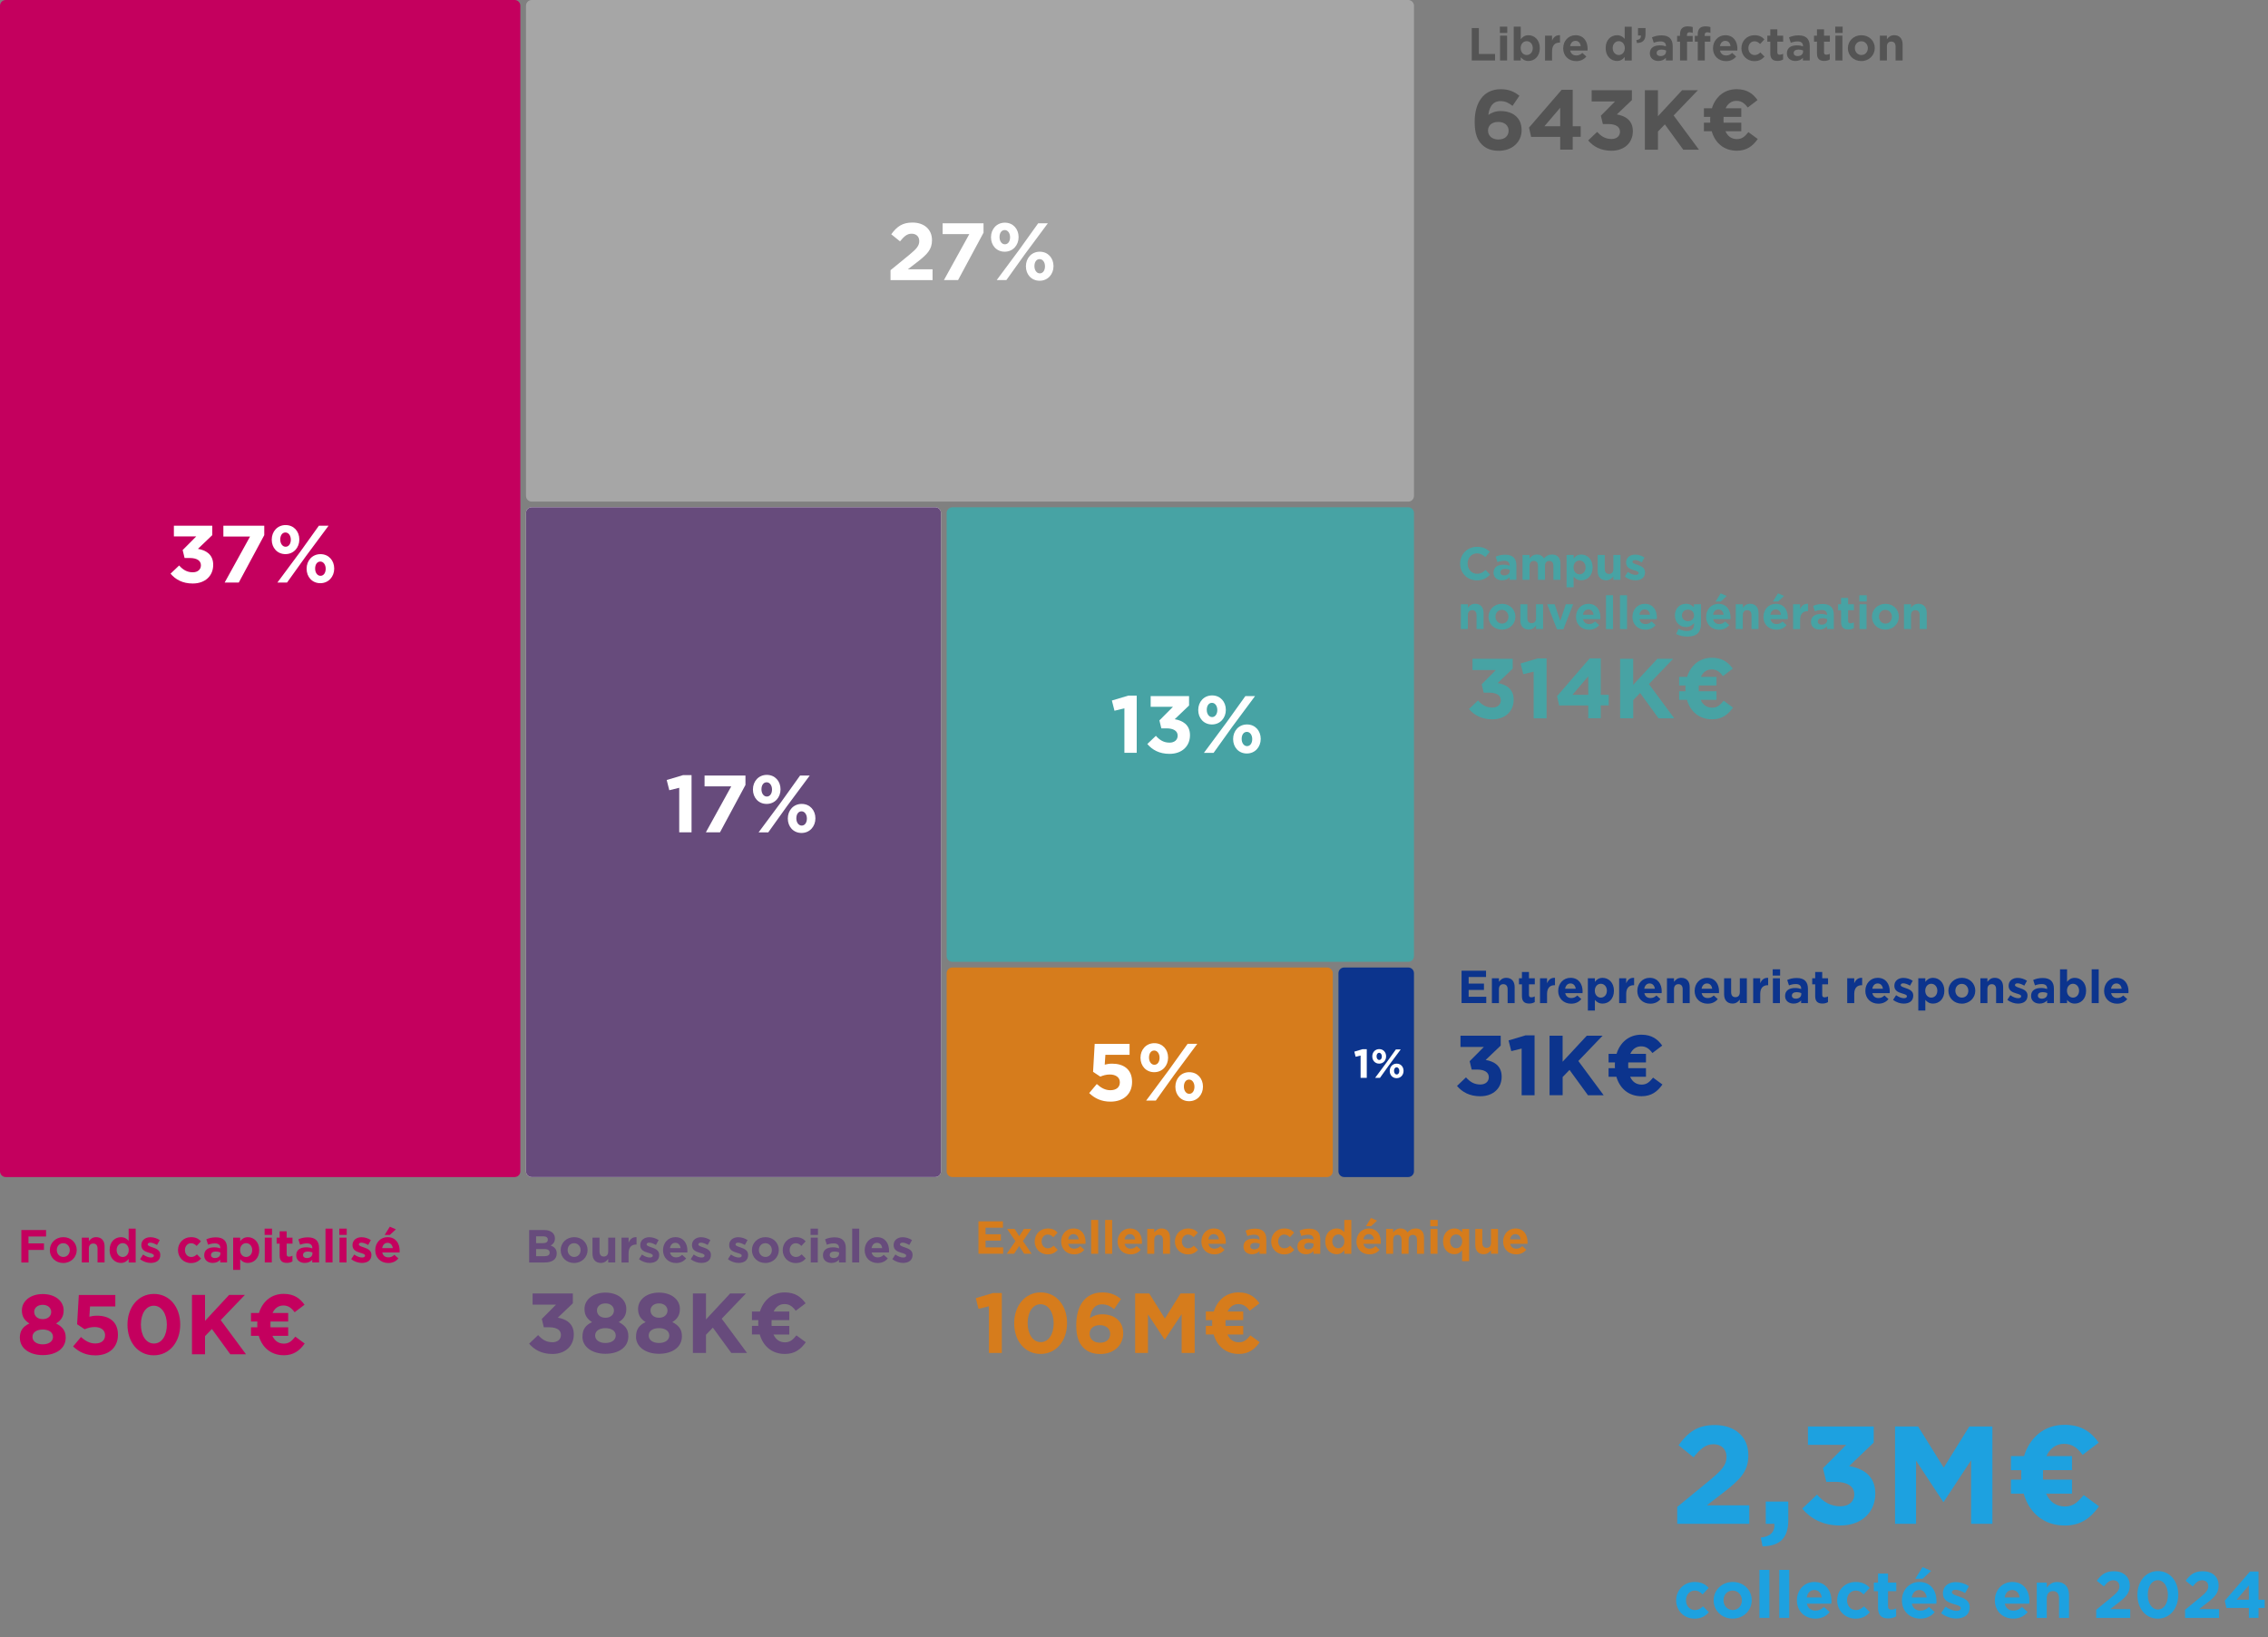 <?xml version="1.0" encoding="UTF-8"?><svg id="b" xmlns="http://www.w3.org/2000/svg" xmlns:xlink="http://www.w3.org/1999/xlink" viewBox="0 0 715.94 517.01"><rect x="0" y="0" width="715.94" height="517.01" fill="#808080" stroke="none"/><defs><clipPath id="d"><rect x="4.77" y="401.9" width="92.88" height="32.64" style="fill:none;"/></clipPath><clipPath id="e"><rect x="57.16" y="165.79" width="45.21" height="52.34" style="fill:none;"/></clipPath><clipPath id="f"><rect x="57.09" y="165.74" width="45.36" height="52.56" style="fill:none;"/></clipPath><clipPath id="g"><rect x="282.65" y="54.44" width="48.29" height="52.34" style="fill:none;"/></clipPath><clipPath id="h"><rect x="282.45" y="54.38" width="48.72" height="52.56" style="fill:none;"/></clipPath><clipPath id="i"><rect x="348.23" y="214.96" width="45.21" height="52.34" style="fill:none;"/></clipPath><clipPath id="j"><rect x="348.21" y="214.94" width="45.36" height="52.56" style="fill:none;"/></clipPath><clipPath id="k"><rect x="339.21" y="313.18" width="45.21" height="47.93" style="fill:none;"/></clipPath><clipPath id="l"><rect x="339.09" y="313.1" width="45.36" height="48.24" style="fill:none;"/></clipPath><clipPath id="m"><rect x="427.73" y="329.22" width="15.41" height="15.85" style="fill:none;"/></clipPath><clipPath id="n"><rect x="427.65" y="329.18" width="15.6" height="16.08" style="fill:none;"/></clipPath></defs><g id="c"><g style="isolation:isolate;"><path d="M1.79,0h160.68c.24,0,.47.05.68.14.22.09.41.22.58.39.17.17.3.36.39.58.09.22.14.45.14.68v368.09c0,.24-.05.47-.14.68-.09.22-.22.41-.39.58-.17.17-.36.3-.58.39-.22.09-.45.14-.68.14H1.79c-.24,0-.47-.05-.68-.14s-.41-.22-.58-.39-.3-.36-.39-.58c-.09-.22-.14-.45-.14-.68V1.79c0-.24.05-.47.14-.68.09-.22.22-.41.39-.58s.36-.3.58-.39.45-.14.68-.14Z" style="fill:#c4005e;"/><path d="M167.83,0h276.73c.24,0,.47.05.68.14s.41.22.58.39c.17.17.3.36.39.58.09.22.14.45.14.68v154.81c0,.24-.05.47-.14.68-.09.22-.22.41-.39.58-.17.17-.36.3-.58.39s-.45.14-.68.14H167.83c-.24,0-.47-.05-.68-.14s-.41-.22-.58-.39c-.17-.17-.3-.36-.39-.58s-.14-.45-.14-.68V1.79c0-.24.05-.47.14-.68.09-.22.22-.41.39-.58.17-.17.36-.3.58-.39s.45-.14.68-.14Z" style="fill:#a6a6a6;"/><path d="M167.83,160.18h127.42c.24,0,.47.05.68.14s.41.22.58.39c.17.17.3.36.39.58.09.22.14.45.14.68v207.91c0,.24-.05.47-.14.68-.09.22-.22.41-.39.58-.17.17-.36.3-.58.39s-.45.14-.68.14h-127.42c-.24,0-.47-.05-.68-.14s-.41-.22-.58-.39c-.17-.17-.3-.36-.39-.58-.09-.22-.14-.45-.14-.68v-207.91c0-.24.05-.47.14-.68s.22-.41.39-.58c.17-.17.36-.3.58-.39s.45-.14.68-.14Z" style="fill:#fff;"/><path d="M167.83,160.18h127.42c.24,0,.47.05.68.14s.41.22.58.39c.17.17.3.36.39.58.09.22.14.45.14.68v207.91c0,.24-.05.47-.14.68-.09.22-.22.41-.39.58-.17.17-.36.3-.58.39s-.45.14-.68.14h-127.42c-.24,0-.47-.05-.68-.14s-.41-.22-.58-.39c-.17-.17-.3-.36-.39-.58-.09-.22-.14-.45-.14-.68v-207.91c0-.24.05-.47.14-.68s.22-.41.39-.58c.17-.17.36-.3.58-.39s.45-.14.68-.14Z" style="fill:#674b7c;"/><path d="M300.62,160.18h143.94c.24,0,.47.05.68.14.22.09.41.22.58.39.17.17.3.36.39.58.09.22.14.45.14.68v139.95c0,.24-.05.47-.14.68-.09.22-.22.41-.39.58-.17.17-.36.3-.58.39-.22.09-.45.14-.68.14h-143.94c-.24,0-.47-.05-.68-.14s-.41-.22-.58-.39c-.17-.17-.3-.36-.39-.58-.09-.22-.14-.45-.14-.68v-139.95c0-.24.05-.47.14-.68s.22-.41.39-.58.36-.3.58-.39.45-.14.68-.14Z" style="fill:#47a3a4;"/><path d="M300.62,305.5h118.31c.24,0,.47.05.68.14.22.09.41.22.58.39s.3.36.39.58c.09.22.14.45.14.68v62.59c0,.24-.05.47-.14.68-.09.22-.22.41-.39.58-.17.17-.36.3-.58.39-.22.09-.45.14-.68.14h-118.31c-.24,0-.47-.05-.68-.14-.22-.09-.41-.22-.58-.39s-.3-.36-.39-.58-.14-.45-.14-.68v-62.59c0-.24.05-.47.14-.68.09-.22.22-.41.39-.58.17-.17.36-.3.58-.39s.45-.14.68-.14Z" style="fill:#d67c1c;"/><path d="M424.3,305.5h20.26c.24,0,.47.05.68.14.22.09.41.22.58.39.17.17.3.36.39.58.09.22.14.45.14.68v62.59c0,.24-.05.47-.14.68-.09.22-.22.41-.39.58-.17.17-.36.3-.58.39-.22.09-.45.14-.68.14h-20.26c-.24,0-.47-.05-.68-.14-.22-.09-.41-.22-.58-.39s-.3-.36-.39-.58-.14-.45-.14-.68v-62.59c0-.24.05-.47.14-.68.09-.22.22-.41.39-.58.17-.17.36-.3.58-.39.22-.09.45-.14.68-.14Z" style="fill:#0c348d;"/></g><path d="M6.74,388.4h7.8v2.05h-5.55v2.18h4.89v2.05h-4.89v3.97h-2.25v-10.24Z" style="fill:#c4005e;"/><path d="M15.73,394.76v-.03c0-2.25,1.81-4.08,4.26-4.08s4.23,1.8,4.23,4.05v.03c0,2.25-1.81,4.08-4.26,4.08s-4.23-1.8-4.23-4.05ZM22.02,394.76v-.03c0-1.16-.83-2.17-2.06-2.17s-2.03.98-2.03,2.14v.03c0,1.16.83,2.17,2.06,2.17s2.03-.98,2.03-2.14Z" style="fill:#c4005e;"/><path d="M25.83,390.8h2.22v1.11c.51-.66,1.17-1.26,2.3-1.26,1.68,0,2.66,1.11,2.66,2.91v5.08h-2.22v-4.38c0-1.05-.5-1.6-1.35-1.6s-1.39.54-1.39,1.6v4.38h-2.22v-7.84Z" style="fill:#c4005e;"/><path d="M34.6,394.74v-.03c0-2.62,1.71-4.05,3.57-4.05,1.19,0,1.92.54,2.44,1.17v-3.86h2.22v10.68h-2.22v-1.13c-.54.73-1.29,1.27-2.44,1.27-1.83,0-3.57-1.43-3.57-4.05ZM40.64,394.74v-.03c0-1.3-.86-2.17-1.9-2.17s-1.92.85-1.92,2.17v.03c0,1.3.88,2.17,1.92,2.17s1.9-.86,1.9-2.17Z" style="fill:#c4005e;"/><path d="M44.22,397.6l.95-1.46c.85.61,1.74.94,2.47.94.64,0,.94-.23.94-.59v-.03c0-.48-.76-.64-1.62-.91-1.1-.32-2.34-.83-2.34-2.36v-.03c0-1.59,1.29-2.49,2.87-2.49,1,0,2.08.34,2.93.91l-.85,1.54c-.78-.45-1.55-.73-2.12-.73-.54,0-.82.23-.82.54v.03c0,.44.75.64,1.6.94,1.1.37,2.37.89,2.37,2.33v.03c0,1.74-1.3,2.53-3,2.53-1.1,0-2.33-.37-3.37-1.19Z" style="fill:#c4005e;"/><path d="M56.19,394.76v-.03c0-2.24,1.71-4.08,4.11-4.08,1.48,0,2.4.5,3.13,1.32l-1.36,1.46c-.5-.53-1-.86-1.79-.86-1.11,0-1.9.98-1.9,2.14v.03c0,1.2.78,2.17,1.99,2.17.75,0,1.26-.32,1.8-.83l1.3,1.32c-.76.83-1.64,1.43-3.2,1.43-2.36,0-4.08-1.81-4.08-4.05Z" style="fill:#c4005e;"/><path d="M64.46,396.39v-.03c0-1.71,1.3-2.5,3.16-2.5.79,0,1.36.13,1.92.32v-.13c0-.92-.57-1.43-1.68-1.43-.85,0-1.45.16-2.17.42l-.56-1.7c.86-.38,1.71-.63,3.04-.63,1.21,0,2.09.32,2.65.88.59.58.85,1.45.85,2.5v4.55h-2.15v-.85c-.54.6-1.29,1-2.37,1-1.48,0-2.69-.85-2.69-2.4ZM69.57,395.88v-.4c-.38-.17-.88-.29-1.42-.29-.95,0-1.54.38-1.54,1.08v.03c0,.6.5.95,1.21.95,1.04,0,1.74-.57,1.74-1.38Z" style="fill:#c4005e;"/><path d="M73.6,390.8h2.22v1.13c.54-.73,1.29-1.27,2.44-1.27,1.83,0,3.57,1.43,3.57,4.05v.03c0,2.62-1.71,4.05-3.57,4.05-1.19,0-1.92-.54-2.44-1.17v3.37h-2.22v-10.19ZM79.61,394.74v-.03c0-1.3-.88-2.17-1.92-2.17s-1.9.86-1.9,2.17v.03c0,1.3.86,2.17,1.9,2.17s1.92-.85,1.92-2.17Z" style="fill:#c4005e;"/><path d="M83.53,387.96h2.34v1.98h-2.34v-1.98ZM83.58,390.8h2.22v7.84h-2.22v-7.84Z" style="fill:#c4005e;"/><path d="M88.27,396.42v-3.72h-.94v-1.9h.94v-2h2.22v2h1.84v1.9h-1.84v3.35c0,.51.22.76.72.76.41,0,.78-.1,1.1-.28v1.79c-.47.28-1.01.45-1.76.45-1.36,0-2.28-.54-2.28-2.36Z" style="fill:#c4005e;"/><path d="M93.51,396.39v-.03c0-1.71,1.3-2.5,3.16-2.5.79,0,1.36.13,1.92.32v-.13c0-.92-.57-1.43-1.68-1.43-.85,0-1.45.16-2.17.42l-.56-1.7c.86-.38,1.71-.63,3.04-.63,1.21,0,2.09.32,2.65.88.59.58.85,1.45.85,2.5v4.55h-2.15v-.85c-.54.6-1.29,1-2.37,1-1.48,0-2.69-.85-2.69-2.4ZM98.62,395.88v-.4c-.38-.17-.88-.29-1.42-.29-.95,0-1.54.38-1.54,1.08v.03c0,.6.5.95,1.21.95,1.04,0,1.74-.57,1.74-1.38Z" style="fill:#c4005e;"/><path d="M102.75,387.96h2.22v10.68h-2.22v-10.68Z" style="fill:#c4005e;"/><path d="M107.11,387.96h2.34v1.98h-2.34v-1.98ZM107.17,390.8h2.22v7.84h-2.22v-7.84Z" style="fill:#c4005e;"/><path d="M110.87,397.6l.95-1.46c.85.61,1.74.94,2.47.94.64,0,.94-.23.94-.59v-.03c0-.48-.76-.64-1.62-.91-1.1-.32-2.34-.83-2.34-2.36v-.03c0-1.59,1.29-2.49,2.87-2.49,1,0,2.08.34,2.93.91l-.85,1.54c-.78-.45-1.55-.73-2.12-.73-.54,0-.82.23-.82.54v.03c0,.44.75.64,1.6.94,1.1.37,2.37.89,2.37,2.33v.03c0,1.74-1.3,2.53-3,2.53-1.1,0-2.33-.37-3.37-1.19Z" style="fill:#c4005e;"/><path d="M118.46,394.76v-.03c0-2.24,1.59-4.08,3.88-4.08,2.62,0,3.82,2.03,3.82,4.26,0,.18-.01.38-.03.58h-5.46c.22,1.01.92,1.54,1.92,1.54.75,0,1.29-.23,1.9-.8l1.27,1.13c-.73.91-1.79,1.46-3.2,1.46-2.36,0-4.1-1.65-4.1-4.05ZM123.99,394.11c-.13-1-.72-1.67-1.65-1.67s-1.52.66-1.7,1.67h3.35ZM123.05,387.35l1.92.83-1.9,1.76h-1.64l1.62-2.59Z" style="fill:#c4005e;"/><g style="isolation:isolate;"><g style="clip-path:url(#d);"><path d="M6.26,422.49v-.05c0-2.28,1.04-3.62,3.03-4.53-1.45-.88-2.38-2.09-2.38-4.1v-.05c0-2.87,2.62-5.14,6.59-5.14s6.59,2.25,6.59,5.14v.05c0,2.01-.94,3.21-2.38,4.1,1.9.99,3.03,2.2,3.03,4.42v.05c0,3.48-3.08,5.52-7.23,5.52s-7.23-2.14-7.23-5.41ZM16.73,422.17v-.05c0-1.45-1.37-2.3-3.24-2.3s-3.24.86-3.24,2.3v.05c0,1.29,1.21,2.33,3.24,2.33s3.24-1.02,3.24-2.33ZM16.16,414.27v-.05c0-1.15-.99-2.2-2.68-2.2s-2.68,1.02-2.68,2.17v.05c0,1.31,1.04,2.3,2.68,2.3s2.68-.96,2.68-2.28Z" style="fill:#c4005e;"/><path d="M23.08,425.15l2.49-2.97c1.42,1.29,2.81,2.04,4.47,2.04,1.93,0,3.13-.94,3.13-2.6v-.05c0-1.61-1.37-2.54-3.32-2.54-1.18,0-2.25.32-3.13.7l-2.38-1.58.54-9.24h11.52v3.62h-7.98l-.21,3.24c.75-.19,1.42-.32,2.46-.32,3.64,0,6.56,1.77,6.56,6v.05c0,3.96-2.81,6.48-7.12,6.48-3,0-5.19-1.07-7.02-2.81Z" style="fill:#c4005e;"/><path d="M40.24,418.32v-.05c0-5.44,3.37-9.69,8.35-9.69s8.3,4.2,8.3,9.64v.05c0,5.44-3.35,9.69-8.35,9.69s-8.3-4.2-8.3-9.64ZM52.67,418.32v-.05c0-3.4-1.66-5.97-4.12-5.97s-4.07,2.49-4.07,5.92v.05c0,3.43,1.63,5.97,4.12,5.97s4.07-2.52,4.07-5.92Z" style="fill:#c4005e;"/><path d="M60.6,408.89h4.12v8.19l7.6-8.19h4.98l-7.63,7.95,7.98,10.79h-4.95l-5.81-7.98-2.17,2.25v5.73h-4.12v-18.75Z" style="fill:#c4005e;"/><path d="M93,414.35c-1.02-1.37-2.01-2.12-3.56-2.12s-2.73.88-3.4,2.36h4.93v2.7h-5.57c-.03.29-.03.62-.03.94,0,.29,0,.62.03.88h5.57v2.7h-4.98c.7,1.58,1.93,2.46,3.62,2.46,1.55,0,2.44-.75,3.62-2.2l2.95,2.17c-1.58,2.22-3.48,3.7-6.56,3.7-4.1,0-6.88-2.46-7.93-6.13h-2.46v-2.7h2.01c-.03-.27-.03-.54-.03-.83,0-.32,0-.67.03-.99h-2.01v-2.7h2.52c1.1-3.54,3.83-6.03,7.79-6.03,3.32,0,5.17,1.45,6.59,3.43l-3.11,2.36Z" style="fill:#c4005e;"/></g></g><path d="M167.03,388.4h4.76c1.17,0,2.09.32,2.68.91.47.47.7,1.04.7,1.74v.03c0,1.16-.61,1.8-1.35,2.21,1.19.45,1.92,1.14,1.92,2.52v.03c0,1.87-1.52,2.81-3.83,2.81h-4.87v-10.24ZM172.93,391.43c0-.67-.53-1.05-1.48-1.05h-2.22v2.17h2.08c1,0,1.62-.32,1.62-1.08v-.03ZM171.83,394.41h-2.6v2.25h2.68c1,0,1.6-.35,1.6-1.11v-.03c0-.69-.51-1.11-1.67-1.11Z" style="fill:#674b7c;"/><path d="M176.99,394.76v-.03c0-2.25,1.81-4.08,4.26-4.08s4.23,1.8,4.23,4.05v.03c0,2.25-1.81,4.08-4.26,4.08s-4.23-1.8-4.23-4.05ZM183.28,394.76v-.03c0-1.16-.83-2.17-2.06-2.17s-2.03.98-2.03,2.14v.03c0,1.16.83,2.17,2.06,2.17s2.03-.98,2.03-2.14Z" style="fill:#674b7c;"/><path d="M187.03,395.88v-5.08h2.22v4.38c0,1.05.5,1.59,1.35,1.59s1.39-.54,1.39-1.59v-4.38h2.22v7.84h-2.22v-1.11c-.51.66-1.17,1.26-2.3,1.26-1.68,0-2.66-1.11-2.66-2.91Z" style="fill:#674b7c;"/><path d="M196.21,390.8h2.22v1.58c.45-1.08,1.19-1.79,2.5-1.73v2.33h-.12c-1.48,0-2.39.89-2.39,2.77v2.9h-2.22v-7.84Z" style="fill:#674b7c;"/><path d="M201.71,397.6l.95-1.46c.85.61,1.74.94,2.47.94.64,0,.94-.23.94-.59v-.03c0-.48-.76-.64-1.62-.91-1.1-.32-2.34-.83-2.34-2.36v-.03c0-1.59,1.29-2.49,2.87-2.49,1,0,2.08.34,2.93.91l-.85,1.54c-.78-.45-1.55-.73-2.12-.73-.54,0-.82.23-.82.54v.03c0,.44.75.64,1.6.94,1.1.37,2.37.89,2.37,2.33v.03c0,1.74-1.3,2.53-3,2.53-1.1,0-2.33-.37-3.37-1.19Z" style="fill:#674b7c;"/><path d="M209.3,394.76v-.03c0-2.24,1.59-4.08,3.88-4.08,2.62,0,3.82,2.03,3.82,4.26,0,.18-.01.38-.03.58h-5.46c.22,1.01.92,1.54,1.92,1.54.75,0,1.29-.23,1.9-.8l1.27,1.13c-.73.91-1.79,1.46-3.2,1.46-2.36,0-4.1-1.65-4.1-4.05ZM214.83,394.11c-.13-1-.72-1.67-1.65-1.67s-1.52.66-1.7,1.67h3.35Z" style="fill:#674b7c;"/><path d="M218.04,397.6l.95-1.46c.85.61,1.74.94,2.47.94.64,0,.94-.23.94-.59v-.03c0-.48-.76-.64-1.62-.91-1.1-.32-2.34-.83-2.34-2.36v-.03c0-1.59,1.29-2.49,2.87-2.49,1,0,2.08.34,2.93.91l-.85,1.54c-.78-.45-1.55-.73-2.12-.73-.54,0-.82.23-.82.54v.03c0,.44.75.64,1.6.94,1.1.37,2.37.89,2.37,2.33v.03c0,1.74-1.3,2.53-3,2.53-1.1,0-2.33-.37-3.37-1.19Z" style="fill:#674b7c;"/><path d="M229.78,397.6l.95-1.46c.85.61,1.74.94,2.47.94.64,0,.94-.23.94-.59v-.03c0-.48-.76-.64-1.62-.91-1.1-.32-2.34-.83-2.34-2.36v-.03c0-1.59,1.29-2.49,2.87-2.49,1,0,2.08.34,2.93.91l-.85,1.54c-.78-.45-1.55-.73-2.12-.73-.54,0-.82.23-.82.54v.03c0,.44.75.64,1.6.94,1.1.37,2.37.89,2.37,2.33v.03c0,1.74-1.3,2.53-3,2.53-1.1,0-2.33-.37-3.37-1.19Z" style="fill:#674b7c;"/><path d="M237.36,394.76v-.03c0-2.25,1.81-4.08,4.26-4.08s4.23,1.8,4.23,4.05v.03c0,2.25-1.81,4.08-4.26,4.08s-4.23-1.8-4.23-4.05ZM243.65,394.76v-.03c0-1.16-.83-2.17-2.06-2.17s-2.03.98-2.03,2.14v.03c0,1.16.83,2.17,2.06,2.17s2.03-.98,2.03-2.14Z" style="fill:#674b7c;"/><path d="M247.08,394.76v-.03c0-2.24,1.71-4.08,4.11-4.08,1.48,0,2.4.5,3.13,1.32l-1.36,1.46c-.5-.53-1-.86-1.79-.86-1.11,0-1.9.98-1.9,2.14v.03c0,1.2.78,2.17,1.99,2.17.75,0,1.26-.32,1.8-.83l1.3,1.32c-.76.83-1.64,1.43-3.2,1.43-2.36,0-4.08-1.81-4.08-4.05Z" style="fill:#674b7c;"/><path d="M255.87,387.96h2.34v1.98h-2.34v-1.98ZM255.93,390.8h2.22v7.84h-2.22v-7.84Z" style="fill:#674b7c;"/><path d="M259.78,396.39v-.03c0-1.71,1.3-2.5,3.16-2.5.79,0,1.36.13,1.92.32v-.13c0-.92-.57-1.43-1.68-1.43-.85,0-1.45.16-2.17.42l-.56-1.7c.86-.38,1.71-.63,3.04-.63,1.21,0,2.09.32,2.65.88.59.58.85,1.45.85,2.5v4.55h-2.15v-.85c-.54.6-1.29,1-2.37,1-1.48,0-2.69-.85-2.69-2.4ZM264.88,395.88v-.4c-.38-.17-.88-.29-1.42-.29-.95,0-1.54.38-1.54,1.08v.03c0,.6.5.95,1.21.95,1.04,0,1.74-.57,1.74-1.38Z" style="fill:#674b7c;"/><path d="M269.01,387.96h2.22v10.68h-2.22v-10.68Z" style="fill:#674b7c;"/><path d="M272.95,394.76v-.03c0-2.24,1.59-4.08,3.88-4.08,2.62,0,3.82,2.03,3.82,4.26,0,.18-.01.38-.03.58h-5.46c.22,1.01.92,1.54,1.92,1.54.75,0,1.29-.23,1.9-.8l1.27,1.13c-.73.91-1.79,1.46-3.2,1.46-2.36,0-4.1-1.65-4.1-4.05ZM278.48,394.11c-.13-1-.72-1.67-1.65-1.67s-1.52.66-1.7,1.67h3.35Z" style="fill:#674b7c;"/><path d="M281.69,397.6l.95-1.46c.85.61,1.74.94,2.47.94.64,0,.94-.23.94-.59v-.03c0-.48-.76-.64-1.62-.91-1.1-.32-2.34-.83-2.34-2.36v-.03c0-1.59,1.29-2.49,2.87-2.49,1,0,2.08.34,2.93.91l-.85,1.54c-.78-.45-1.55-.73-2.12-.73-.54,0-.82.23-.82.54v.03c0,.44.75.64,1.6.94,1.1.37,2.37.89,2.37,2.33v.03c0,1.74-1.3,2.53-3,2.53-1.1,0-2.33-.37-3.37-1.19Z" style="fill:#674b7c;"/><path d="M167.02,424.29l2.85-2.71c1.29,1.45,2.63,2.25,4.54,2.25,1.56,0,2.66-.89,2.66-2.28v-.05c0-1.53-1.37-2.39-3.68-2.39h-1.72l-.64-2.63,4.48-4.51h-7.38v-3.54h12.7v3.11l-4.75,4.54c2.55.43,5.05,1.77,5.05,5.26v.05c0,3.54-2.58,6.15-6.76,6.15-3.38,0-5.72-1.34-7.33-3.25Z" style="fill:#674b7c;"/><path d="M183.87,422.06v-.05c0-2.28,1.05-3.62,3.03-4.54-1.45-.89-2.39-2.09-2.39-4.11v-.05c0-2.87,2.63-5.15,6.6-5.15s6.6,2.25,6.6,5.15v.05c0,2.01-.94,3.22-2.39,4.11,1.91.99,3.03,2.2,3.03,4.43v.05c0,3.49-3.09,5.53-7.25,5.53s-7.25-2.15-7.25-5.42ZM194.37,421.74v-.05c0-1.45-1.37-2.31-3.25-2.31s-3.25.86-3.25,2.31v.05c0,1.29,1.21,2.33,3.25,2.33s3.25-1.02,3.25-2.33ZM193.8,413.82v-.05c0-1.15-.99-2.2-2.68-2.2s-2.68,1.02-2.68,2.17v.05c0,1.32,1.05,2.31,2.68,2.31s2.68-.97,2.68-2.28Z" style="fill:#674b7c;"/><path d="M200.78,422.06v-.05c0-2.28,1.05-3.62,3.03-4.54-1.45-.89-2.39-2.09-2.39-4.11v-.05c0-2.87,2.63-5.15,6.6-5.15s6.6,2.25,6.6,5.15v.05c0,2.01-.94,3.22-2.39,4.11,1.91.99,3.03,2.2,3.03,4.43v.05c0,3.49-3.09,5.53-7.25,5.53s-7.25-2.15-7.25-5.42ZM211.27,421.74v-.05c0-1.45-1.37-2.31-3.25-2.31s-3.25.86-3.25,2.31v.05c0,1.29,1.21,2.33,3.25,2.33s3.25-1.02,3.25-2.33ZM210.71,413.82v-.05c0-1.15-.99-2.2-2.68-2.2s-2.68,1.02-2.68,2.17v.05c0,1.32,1.05,2.31,2.68,2.31s2.68-.97,2.68-2.28Z" style="fill:#674b7c;"/><path d="M218.73,408.43h4.13v8.21l7.62-8.21h4.99l-7.65,7.97,8,10.82h-4.97l-5.82-8-2.17,2.25v5.74h-4.13v-18.79Z" style="fill:#674b7c;"/><path d="M251.2,413.9c-1.02-1.37-2.01-2.12-3.57-2.12s-2.74.89-3.41,2.36h4.94v2.71h-5.58c-.03.29-.03.62-.03.94,0,.29,0,.62.03.89h5.58v2.71h-4.99c.7,1.58,1.93,2.47,3.62,2.47,1.56,0,2.44-.75,3.62-2.2l2.95,2.17c-1.58,2.23-3.49,3.7-6.58,3.7-4.11,0-6.9-2.47-7.94-6.15h-2.47v-2.71h2.01c-.03-.27-.03-.54-.03-.83,0-.32,0-.67.03-.99h-2.01v-2.71h2.52c1.1-3.54,3.84-6.04,7.81-6.04,3.33,0,5.18,1.45,6.6,3.44l-3.11,2.36Z" style="fill:#674b7c;"/><path d="M467.74,45.58c-1.37-1.37-2.23-3.38-2.23-7.11v-.05c0-5.8,2.63-10.25,8.24-10.25,2.55,0,4.21.75,5.88,2.07l-2.17,3.19c-1.24-.94-2.23-1.5-3.84-1.5-2.82,0-3.65,2.71-3.78,4.35.99-.67,2.17-1.21,3.89-1.21,3.73,0,6.6,2.07,6.6,5.99v.05c0,3.84-3.09,6.5-7.17,6.5-2.44,0-4.11-.7-5.42-2.01ZM476.22,41.29v-.05c0-1.58-1.23-2.74-3.27-2.74s-3.22,1.13-3.22,2.71v.05c0,1.58,1.23,2.79,3.27,2.79s3.22-1.15,3.22-2.76Z" style="fill:#545454;"/><path d="M492.51,43.22h-9.18l-.67-2.93,10.31-11.94h3.49v11.51h2.52v3.35h-2.52v4.05h-3.95v-4.05ZM492.51,39.87v-5.85l-4.99,5.85h4.99Z" style="fill:#545454;"/><path d="M501.33,44.35l2.85-2.71c1.29,1.45,2.63,2.25,4.54,2.25,1.56,0,2.66-.89,2.66-2.28v-.05c0-1.53-1.37-2.39-3.68-2.39h-1.72l-.64-2.63,4.48-4.51h-7.38v-3.54h12.7v3.11l-4.75,4.54c2.55.43,5.05,1.77,5.05,5.26v.05c0,3.54-2.58,6.15-6.76,6.15-3.38,0-5.72-1.34-7.33-3.25Z" style="fill:#545454;"/><path d="M519.23,28.49h4.13v8.21l7.62-8.21h4.99l-7.65,7.97,8,10.82h-4.96l-5.82-8-2.17,2.25v5.74h-4.13v-18.79Z" style="fill:#545454;"/><path d="M551.71,33.96c-1.02-1.37-2.01-2.12-3.57-2.12s-2.74.89-3.41,2.36h4.94v2.71h-5.58c-.03.3-.03.62-.03.94,0,.3,0,.62.03.89h5.58v2.71h-4.99c.7,1.58,1.93,2.47,3.62,2.47,1.56,0,2.44-.75,3.62-2.2l2.95,2.17c-1.58,2.23-3.49,3.7-6.58,3.7-4.11,0-6.9-2.47-7.95-6.15h-2.47v-2.71h2.01c-.03-.27-.03-.54-.03-.83,0-.32,0-.67.03-.99h-2.01v-2.71h2.52c1.1-3.54,3.84-6.04,7.81-6.04,3.33,0,5.18,1.45,6.6,3.44l-3.11,2.36Z" style="fill:#545454;"/><path d="M464.59,8.86h2.25v8.19h5.11v2.05h-7.36v-10.24Z" style="fill:#545454;"/><path d="M473.46,8.42h2.34v1.98h-2.34v-1.98ZM473.52,11.26h2.22v7.84h-2.22v-7.84Z" style="fill:#545454;"/><path d="M480.06,18.08v1.02h-2.22v-10.68h2.22v3.97c.54-.73,1.29-1.27,2.44-1.27,1.83,0,3.57,1.43,3.57,4.05v.03c0,2.62-1.71,4.05-3.57,4.05-1.19,0-1.92-.54-2.44-1.17ZM483.85,15.2v-.03c0-1.3-.88-2.17-1.92-2.17s-1.9.86-1.9,2.17v.03c0,1.3.86,2.17,1.9,2.17s1.92-.85,1.92-2.17Z" style="fill:#545454;"/><path d="M487.72,11.26h2.22v1.58c.45-1.08,1.18-1.79,2.5-1.73v2.33h-.12c-1.48,0-2.38.89-2.38,2.77v2.9h-2.22v-7.84Z" style="fill:#545454;"/><path d="M493.46,15.23v-.03c0-2.24,1.6-4.08,3.88-4.08,2.62,0,3.82,2.03,3.82,4.26,0,.18-.01.38-.03.59h-5.46c.22,1.01.92,1.54,1.92,1.54.75,0,1.29-.23,1.9-.8l1.27,1.13c-.73.91-1.79,1.46-3.21,1.46-2.36,0-4.1-1.65-4.1-4.05ZM498.99,14.57c-.13-1-.72-1.67-1.65-1.67s-1.52.66-1.7,1.67h3.35Z" style="fill:#545454;"/><path d="M506.86,15.2v-.03c0-2.62,1.71-4.05,3.57-4.05,1.19,0,1.92.54,2.44,1.17v-3.86h2.22v10.68h-2.22v-1.13c-.54.73-1.29,1.27-2.44,1.27-1.83,0-3.57-1.43-3.57-4.05ZM512.9,15.2v-.03c0-1.3-.86-2.17-1.9-2.17s-1.92.85-1.92,2.17v.03c0,1.3.88,2.17,1.92,2.17s1.9-.86,1.9-2.17Z" style="fill:#545454;"/><path d="M516.55,12.65c1.01-.1,1.51-.61,1.43-1.45h-.91v-2.34h2.37v1.98c0,1.93-.97,2.71-2.71,2.74l-.19-.92Z" style="fill:#545454;"/><path d="M520.81,16.85v-.03c0-1.71,1.3-2.5,3.16-2.5.79,0,1.36.13,1.92.32v-.13c0-.92-.57-1.43-1.68-1.43-.85,0-1.45.16-2.17.42l-.56-1.7c.86-.38,1.71-.63,3.04-.63,1.21,0,2.09.32,2.65.88.58.59.85,1.45.85,2.5v4.55h-2.15v-.85c-.54.6-1.29,1-2.37,1-1.48,0-2.69-.85-2.69-2.4ZM525.92,16.34v-.4c-.38-.18-.88-.29-1.42-.29-.95,0-1.54.38-1.54,1.08v.03c0,.6.5.95,1.21.95,1.04,0,1.74-.57,1.74-1.38Z" style="fill:#545454;"/><path d="M530.33,13.16h-.92v-1.83h.92v-.5c0-.86.22-1.49.63-1.9.41-.41,1.01-.61,1.8-.61.7,0,1.17.09,1.58.22v1.84c-.32-.12-.63-.19-1.01-.19-.51,0-.8.26-.8.85v.31h1.8v1.81h-1.77v5.94h-2.22v-5.94Z" style="fill:#545454;"/><path d="M535.92,13.16h-.92v-1.83h.92v-.5c0-.86.22-1.49.63-1.9.41-.41,1.01-.61,1.8-.61.7,0,1.17.09,1.58.22v1.84c-.32-.12-.63-.19-1.01-.19-.51,0-.8.26-.8.85v.31h1.8v1.81h-1.77v5.94h-2.22v-5.94Z" style="fill:#545454;"/><path d="M540.75,15.23v-.03c0-2.24,1.6-4.08,3.88-4.08,2.62,0,3.82,2.03,3.82,4.26,0,.18-.01.38-.03.59h-5.46c.22,1.01.92,1.54,1.92,1.54.75,0,1.29-.23,1.9-.8l1.27,1.13c-.73.91-1.79,1.46-3.21,1.46-2.36,0-4.1-1.65-4.1-4.05ZM546.28,14.57c-.13-1-.72-1.67-1.65-1.67s-1.52.66-1.7,1.67h3.35Z" style="fill:#545454;"/><path d="M549.72,15.23v-.03c0-2.24,1.71-4.08,4.11-4.08,1.48,0,2.4.5,3.13,1.32l-1.36,1.46c-.5-.53-1-.86-1.79-.86-1.11,0-1.9.98-1.9,2.14v.03c0,1.2.78,2.17,1.99,2.17.75,0,1.26-.32,1.8-.83l1.3,1.32c-.76.83-1.64,1.43-3.21,1.43-2.36,0-4.08-1.81-4.08-4.05Z" style="fill:#545454;"/><path d="M558.83,16.88v-3.72h-.94v-1.9h.94v-2h2.22v2h1.84v1.9h-1.84v3.35c0,.51.22.76.72.76.41,0,.78-.1,1.1-.28v1.79c-.47.28-1.01.45-1.76.45-1.36,0-2.28-.54-2.28-2.36Z" style="fill:#545454;"/><path d="M564.07,16.85v-.03c0-1.71,1.3-2.5,3.16-2.5.79,0,1.36.13,1.92.32v-.13c0-.92-.57-1.43-1.68-1.43-.85,0-1.45.16-2.17.42l-.56-1.7c.86-.38,1.71-.63,3.04-.63,1.21,0,2.09.32,2.65.88.58.59.85,1.45.85,2.5v4.55h-2.15v-.85c-.54.6-1.29,1-2.37,1-1.48,0-2.69-.85-2.69-2.4ZM569.18,16.34v-.4c-.38-.18-.88-.29-1.42-.29-.95,0-1.54.38-1.54,1.08v.03c0,.6.5.95,1.21.95,1.04,0,1.74-.57,1.74-1.38Z" style="fill:#545454;"/><path d="M573.57,16.88v-3.72h-.94v-1.9h.94v-2h2.22v2h1.84v1.9h-1.84v3.35c0,.51.22.76.72.76.41,0,.78-.1,1.1-.28v1.79c-.47.28-1.01.45-1.76.45-1.36,0-2.28-.54-2.28-2.36Z" style="fill:#545454;"/><path d="M579.33,8.42h2.34v1.98h-2.34v-1.98ZM579.38,11.26h2.22v7.84h-2.22v-7.84Z" style="fill:#545454;"/><path d="M583.32,15.23v-.03c0-2.25,1.81-4.08,4.26-4.08s4.23,1.8,4.23,4.05v.03c0,2.25-1.81,4.08-4.26,4.08s-4.23-1.8-4.23-4.05ZM589.62,15.23v-.03c0-1.16-.83-2.17-2.06-2.17s-2.03.98-2.03,2.14v.03c0,1.16.83,2.17,2.06,2.17s2.03-.98,2.03-2.14Z" style="fill:#545454;"/><path d="M593.42,11.26h2.22v1.11c.51-.66,1.17-1.26,2.3-1.26,1.68,0,2.66,1.11,2.66,2.91v5.08h-2.22v-4.38c0-1.05-.5-1.59-1.35-1.59s-1.39.54-1.39,1.59v4.38h-2.22v-7.84Z" style="fill:#545454;"/><path d="M460.92,178v-.03c0-2.91,2.2-5.3,5.34-5.3,1.93,0,3.09.64,4.04,1.58l-1.43,1.65c-.79-.72-1.6-1.16-2.62-1.16-1.73,0-2.97,1.43-2.97,3.19v.03c0,1.76,1.21,3.22,2.97,3.22,1.17,0,1.89-.47,2.69-1.2l1.43,1.45c-1.05,1.13-2.22,1.83-4.2,1.83-3.01,0-5.25-2.33-5.25-5.27Z" style="fill:#47a3a4;"/><path d="M471.47,180.84v-.03c0-1.71,1.3-2.5,3.16-2.5.79,0,1.36.13,1.92.32v-.13c0-.92-.57-1.43-1.68-1.43-.85,0-1.45.16-2.17.42l-.56-1.7c.86-.38,1.71-.63,3.04-.63,1.21,0,2.09.32,2.65.88.58.59.85,1.45.85,2.5v4.55h-2.15v-.85c-.54.6-1.29,1-2.37,1-1.48,0-2.69-.85-2.69-2.4ZM476.58,180.33v-.4c-.38-.18-.88-.29-1.42-.29-.95,0-1.54.38-1.54,1.08v.03c0,.6.5.95,1.21.95,1.04,0,1.74-.57,1.74-1.38Z" style="fill:#47a3a4;"/><path d="M480.61,175.25h2.22v1.11c.51-.66,1.18-1.26,2.31-1.26,1.02,0,1.8.45,2.21,1.24.69-.8,1.51-1.24,2.58-1.24,1.65,0,2.65,1,2.65,2.88v5.11h-2.22v-4.38c0-1.05-.47-1.59-1.3-1.59s-1.35.54-1.35,1.59v4.38h-2.22v-4.38c0-1.05-.47-1.59-1.3-1.59s-1.35.54-1.35,1.59v4.38h-2.22v-7.84Z" style="fill:#47a3a4;"/><path d="M494.52,175.25h2.22v1.13c.54-.73,1.29-1.27,2.44-1.27,1.83,0,3.57,1.43,3.57,4.05v.03c0,2.62-1.71,4.05-3.57,4.05-1.19,0-1.92-.54-2.44-1.17v3.37h-2.22v-10.18ZM500.53,179.18v-.03c0-1.3-.88-2.17-1.92-2.17s-1.9.86-1.9,2.17v.03c0,1.3.86,2.17,1.9,2.17s1.92-.85,1.92-2.17Z" style="fill:#47a3a4;"/><path d="M504.34,180.33v-5.08h2.22v4.38c0,1.05.5,1.6,1.35,1.6s1.39-.54,1.39-1.6v-4.38h2.22v7.84h-2.22v-1.11c-.51.66-1.17,1.26-2.3,1.26-1.68,0-2.66-1.11-2.66-2.91Z" style="fill:#47a3a4;"/><path d="M512.91,182.05l.95-1.46c.85.61,1.74.94,2.47.94.64,0,.94-.23.94-.58v-.03c0-.48-.76-.64-1.62-.91-1.1-.32-2.34-.83-2.34-2.36v-.03c0-1.6,1.29-2.49,2.87-2.49,1,0,2.08.34,2.93.91l-.85,1.54c-.78-.45-1.55-.73-2.12-.73-.54,0-.82.23-.82.54v.03c0,.44.75.64,1.59.94,1.1.37,2.37.89,2.37,2.33v.03c0,1.74-1.3,2.53-3,2.53-1.1,0-2.33-.37-3.37-1.19Z" style="fill:#47a3a4;"/><path d="M461.14,190.8h2.22v1.11c.51-.66,1.17-1.26,2.3-1.26,1.68,0,2.66,1.11,2.66,2.91v5.08h-2.22v-4.38c0-1.05-.5-1.59-1.35-1.59s-1.39.54-1.39,1.59v4.38h-2.22v-7.84Z" style="fill:#47a3a4;"/><path d="M469.88,194.77v-.03c0-2.25,1.81-4.08,4.26-4.08s4.23,1.8,4.23,4.05v.03c0,2.25-1.81,4.08-4.26,4.08s-4.23-1.8-4.23-4.05ZM476.17,194.77v-.03c0-1.16-.83-2.17-2.06-2.17s-2.03.98-2.03,2.14v.03c0,1.16.83,2.17,2.06,2.17s2.03-.98,2.03-2.14Z" style="fill:#47a3a4;"/><path d="M479.92,195.88v-5.08h2.22v4.38c0,1.05.5,1.6,1.35,1.6s1.39-.54,1.39-1.6v-4.38h2.22v7.84h-2.22v-1.11c-.51.66-1.17,1.26-2.3,1.26-1.68,0-2.66-1.11-2.66-2.91Z" style="fill:#47a3a4;"/><path d="M488.4,190.8h2.36l1.76,5.25,1.77-5.25h2.31l-3.09,7.9h-2.02l-3.09-7.9Z" style="fill:#47a3a4;"/><path d="M497.5,194.77v-.03c0-2.24,1.6-4.08,3.88-4.08,2.62,0,3.82,2.03,3.82,4.26,0,.18-.01.38-.03.59h-5.46c.22,1.01.92,1.54,1.92,1.54.75,0,1.29-.23,1.9-.8l1.27,1.13c-.73.91-1.79,1.46-3.21,1.46-2.36,0-4.1-1.65-4.1-4.05ZM503.04,194.11c-.13-1-.72-1.67-1.65-1.67s-1.52.66-1.7,1.67h3.35Z" style="fill:#47a3a4;"/><path d="M506.96,187.96h2.22v10.68h-2.22v-10.68Z" style="fill:#47a3a4;"/><path d="M511.38,187.96h2.22v10.68h-2.22v-10.68Z" style="fill:#47a3a4;"/><path d="M515.32,194.77v-.03c0-2.24,1.6-4.08,3.88-4.08,2.62,0,3.82,2.03,3.82,4.26,0,.18-.01.38-.03.59h-5.46c.22,1.01.92,1.54,1.92,1.54.75,0,1.29-.23,1.9-.8l1.27,1.13c-.73.91-1.79,1.46-3.21,1.46-2.36,0-4.1-1.65-4.1-4.05ZM520.85,194.11c-.13-1-.72-1.67-1.65-1.67s-1.52.66-1.7,1.67h3.35Z" style="fill:#47a3a4;"/><path d="M529.11,200.2l.76-1.67c.8.45,1.61.72,2.65.72,1.52,0,2.24-.73,2.24-2.14v-.38c-.66.79-1.38,1.27-2.56,1.27-1.83,0-3.48-1.33-3.48-3.66v-.03c0-2.34,1.68-3.66,3.48-3.66,1.21,0,1.93.51,2.53,1.17v-1.02h2.22v6.07c0,1.4-.34,2.43-1,3.09-.73.73-1.86,1.05-3.38,1.05-1.27,0-2.47-.29-3.47-.82ZM534.76,194.34v-.03c0-1.07-.83-1.81-1.92-1.81s-1.9.75-1.9,1.81v.03c0,1.08.82,1.81,1.9,1.81s1.92-.75,1.92-1.81Z" style="fill:#47a3a4;"/><path d="M538.57,194.77v-.03c0-2.24,1.6-4.08,3.88-4.08,2.62,0,3.82,2.03,3.82,4.26,0,.18-.01.38-.03.59h-5.46c.22,1.01.92,1.54,1.92,1.54.75,0,1.29-.23,1.9-.8l1.27,1.13c-.73.91-1.79,1.46-3.21,1.46-2.36,0-4.1-1.65-4.1-4.05ZM544.1,194.11c-.13-1-.72-1.67-1.65-1.67s-1.52.66-1.7,1.67h3.35ZM543.16,187.35l1.92.83-1.9,1.76h-1.64l1.62-2.59Z" style="fill:#47a3a4;"/><path d="M547.93,190.8h2.22v1.11c.51-.66,1.17-1.26,2.3-1.26,1.68,0,2.66,1.11,2.66,2.91v5.08h-2.22v-4.38c0-1.05-.5-1.59-1.35-1.59s-1.39.54-1.39,1.59v4.38h-2.22v-7.84Z" style="fill:#47a3a4;"/><path d="M556.67,194.77v-.03c0-2.24,1.6-4.08,3.88-4.08,2.62,0,3.82,2.03,3.82,4.26,0,.18-.01.38-.03.59h-5.46c.22,1.01.92,1.54,1.92,1.54.75,0,1.29-.23,1.9-.8l1.27,1.13c-.73.91-1.79,1.46-3.21,1.46-2.36,0-4.1-1.65-4.1-4.05ZM562.2,194.11c-.13-1-.72-1.67-1.65-1.67s-1.52.66-1.7,1.67h3.35ZM561.26,187.35l1.92.83-1.9,1.76h-1.64l1.62-2.59Z" style="fill:#47a3a4;"/><path d="M566.02,190.8h2.22v1.58c.45-1.08,1.18-1.79,2.5-1.73v2.33h-.12c-1.48,0-2.38.89-2.38,2.77v2.9h-2.22v-7.84Z" style="fill:#47a3a4;"/><path d="M571.67,196.39v-.03c0-1.71,1.3-2.5,3.16-2.5.79,0,1.36.13,1.92.32v-.13c0-.92-.57-1.43-1.68-1.43-.85,0-1.45.16-2.17.42l-.56-1.7c.86-.38,1.71-.63,3.04-.63,1.21,0,2.09.32,2.65.88.58.59.85,1.45.85,2.5v4.55h-2.15v-.85c-.54.6-1.29,1-2.37,1-1.48,0-2.69-.85-2.69-2.4ZM576.78,195.88v-.4c-.38-.18-.88-.29-1.42-.29-.95,0-1.54.38-1.54,1.08v.03c0,.6.5.95,1.21.95,1.04,0,1.74-.57,1.74-1.38Z" style="fill:#47a3a4;"/><path d="M581.17,196.42v-3.72h-.94v-1.9h.94v-2h2.22v2h1.84v1.9h-1.84v3.35c0,.51.22.76.72.76.41,0,.78-.1,1.1-.28v1.79c-.47.28-1.01.45-1.76.45-1.36,0-2.28-.54-2.28-2.36Z" style="fill:#47a3a4;"/><path d="M586.93,187.96h2.34v1.98h-2.34v-1.98ZM586.99,190.8h2.22v7.84h-2.22v-7.84Z" style="fill:#47a3a4;"/><path d="M590.92,194.77v-.03c0-2.25,1.81-4.08,4.26-4.08s4.23,1.8,4.23,4.05v.03c0,2.25-1.81,4.08-4.26,4.08s-4.23-1.8-4.23-4.05ZM597.22,194.77v-.03c0-1.16-.83-2.17-2.06-2.17s-2.03.98-2.03,2.14v.03c0,1.16.83,2.17,2.06,2.17s2.03-.98,2.03-2.14Z" style="fill:#47a3a4;"/><path d="M601.03,190.8h2.22v1.11c.51-.66,1.17-1.26,2.3-1.26,1.68,0,2.66,1.11,2.66,2.91v5.08h-2.22v-4.38c0-1.05-.5-1.59-1.35-1.59s-1.39.54-1.39,1.59v4.38h-2.22v-7.84Z" style="fill:#47a3a4;"/><path d="M463.71,223.89l2.85-2.71c1.29,1.45,2.63,2.25,4.54,2.25,1.56,0,2.66-.89,2.66-2.28v-.05c0-1.53-1.37-2.39-3.68-2.39h-1.72l-.64-2.63,4.48-4.51h-7.38v-3.54h12.7v3.11l-4.75,4.54c2.55.43,5.05,1.77,5.05,5.26v.05c0,3.54-2.58,6.15-6.76,6.15-3.38,0-5.72-1.34-7.33-3.25Z" style="fill:#47a3a4;"/><path d="M484.13,212.08l-3.27.81-.86-3.38,5.39-1.61h2.82v18.92h-4.08v-14.74Z" style="fill:#47a3a4;"/><path d="M501.36,222.76h-9.18l-.67-2.93,10.31-11.94h3.49v11.51h2.52v3.35h-2.52v4.05h-3.95v-4.05ZM501.36,219.41v-5.85l-4.99,5.85h4.99Z" style="fill:#47a3a4;"/><path d="M511.42,208.03h4.13v8.21l7.62-8.21h4.99l-7.65,7.97,8,10.82h-4.96l-5.82-8-2.17,2.25v5.74h-4.13v-18.79Z" style="fill:#47a3a4;"/><path d="M543.89,213.5c-1.02-1.37-2.01-2.12-3.57-2.12s-2.74.89-3.41,2.36h4.94v2.71h-5.58c-.03.3-.03.62-.03.94,0,.3,0,.62.03.89h5.58v2.71h-4.99c.7,1.58,1.93,2.47,3.62,2.47,1.56,0,2.44-.75,3.62-2.2l2.95,2.17c-1.58,2.23-3.49,3.7-6.58,3.7-4.11,0-6.9-2.47-7.95-6.15h-2.47v-2.71h2.01c-.03-.27-.03-.54-.03-.83,0-.32,0-.67.03-.99h-2.01v-2.71h2.52c1.1-3.54,3.84-6.04,7.81-6.04,3.33,0,5.18,1.45,6.6,3.44l-3.11,2.36Z" style="fill:#47a3a4;"/><path d="M308.87,385.66h7.73v2h-5.49v2.08h4.83v2h-4.83v2.15h5.56v2h-7.8v-10.24Z" style="fill:#d67c1c;"/><path d="M321.74,390.35l1.48-2.3h2.33l-2.65,3.83,2.77,4.01h-2.38l-1.58-2.44-1.58,2.44h-2.33l2.75-3.98-2.65-3.86h2.39l1.46,2.3Z" style="fill:#d67c1c;"/><path d="M326.62,392.02v-.03c0-2.24,1.71-4.08,4.11-4.08,1.48,0,2.4.5,3.13,1.32l-1.36,1.46c-.5-.53-1-.86-1.79-.86-1.11,0-1.9.98-1.9,2.14v.03c0,1.2.78,2.17,1.99,2.17.75,0,1.26-.32,1.8-.83l1.3,1.32c-.76.83-1.64,1.43-3.2,1.43-2.36,0-4.08-1.81-4.08-4.05Z" style="fill:#d67c1c;"/><path d="M334.98,392.02v-.03c0-2.24,1.59-4.08,3.88-4.08,2.62,0,3.82,2.03,3.82,4.26,0,.18-.01.38-.03.58h-5.46c.22,1.01.92,1.54,1.92,1.54.75,0,1.29-.23,1.9-.8l1.27,1.13c-.73.91-1.79,1.46-3.2,1.46-2.36,0-4.1-1.65-4.1-4.05ZM340.51,391.36c-.13-1-.72-1.67-1.65-1.67s-1.52.66-1.7,1.67h3.35Z" style="fill:#d67c1c;"/><path d="M344.44,385.22h2.22v10.68h-2.22v-10.68Z" style="fill:#d67c1c;"/><path d="M348.86,385.22h2.22v10.68h-2.22v-10.68Z" style="fill:#d67c1c;"/><path d="M352.79,392.02v-.03c0-2.24,1.6-4.08,3.88-4.08,2.62,0,3.82,2.03,3.82,4.26,0,.18-.01.38-.03.58h-5.46c.22,1.01.92,1.54,1.92,1.54.75,0,1.29-.23,1.9-.8l1.27,1.13c-.73.91-1.79,1.46-3.21,1.46-2.36,0-4.1-1.65-4.1-4.05ZM358.33,391.36c-.13-1-.72-1.67-1.65-1.67s-1.52.66-1.7,1.67h3.35Z" style="fill:#d67c1c;"/><path d="M362.15,388.06h2.22v1.11c.51-.66,1.17-1.26,2.3-1.26,1.68,0,2.66,1.11,2.66,2.91v5.08h-2.22v-4.38c0-1.05-.5-1.6-1.35-1.6s-1.39.54-1.39,1.6v4.38h-2.22v-7.84Z" style="fill:#d67c1c;"/><path d="M370.89,392.02v-.03c0-2.24,1.71-4.08,4.11-4.08,1.48,0,2.4.5,3.13,1.32l-1.36,1.46c-.5-.53-1-.86-1.79-.86-1.11,0-1.9.98-1.9,2.14v.03c0,1.2.78,2.17,1.99,2.17.75,0,1.26-.32,1.8-.83l1.3,1.32c-.76.83-1.64,1.43-3.21,1.43-2.36,0-4.08-1.81-4.08-4.05Z" style="fill:#d67c1c;"/><path d="M379.25,392.02v-.03c0-2.24,1.6-4.08,3.88-4.08,2.62,0,3.82,2.03,3.82,4.26,0,.18-.01.38-.03.58h-5.46c.22,1.01.92,1.54,1.92,1.54.75,0,1.29-.23,1.9-.8l1.27,1.13c-.73.91-1.79,1.46-3.21,1.46-2.36,0-4.1-1.65-4.1-4.05ZM384.78,391.36c-.13-1-.72-1.67-1.65-1.67s-1.52.66-1.7,1.67h3.35Z" style="fill:#d67c1c;"/><path d="M392.53,393.65v-.03c0-1.71,1.3-2.5,3.16-2.5.79,0,1.36.13,1.92.32v-.13c0-.92-.57-1.43-1.68-1.43-.85,0-1.45.16-2.17.42l-.56-1.7c.86-.38,1.71-.63,3.04-.63,1.21,0,2.09.32,2.65.88.58.58.85,1.45.85,2.5v4.55h-2.15v-.85c-.54.6-1.29,1-2.37,1-1.48,0-2.69-.85-2.69-2.4ZM397.64,393.13v-.4c-.38-.17-.88-.29-1.42-.29-.95,0-1.54.38-1.54,1.08v.03c0,.6.5.95,1.21.95,1.04,0,1.74-.57,1.74-1.38Z" style="fill:#d67c1c;"/><path d="M401.28,392.02v-.03c0-2.24,1.71-4.08,4.11-4.08,1.48,0,2.4.5,3.13,1.32l-1.36,1.46c-.5-.53-1-.86-1.79-.86-1.11,0-1.9.98-1.9,2.14v.03c0,1.2.78,2.17,1.99,2.17.75,0,1.26-.32,1.8-.83l1.3,1.32c-.76.83-1.64,1.43-3.21,1.43-2.36,0-4.08-1.81-4.08-4.05Z" style="fill:#d67c1c;"/><path d="M409.56,393.65v-.03c0-1.71,1.3-2.5,3.16-2.5.79,0,1.36.13,1.92.32v-.13c0-.92-.57-1.43-1.68-1.43-.85,0-1.45.16-2.17.42l-.56-1.7c.86-.38,1.71-.63,3.04-.63,1.21,0,2.09.32,2.65.88.58.58.85,1.45.85,2.5v4.55h-2.15v-.85c-.54.6-1.29,1-2.37,1-1.48,0-2.69-.85-2.69-2.4ZM414.66,393.13v-.4c-.38-.17-.88-.29-1.42-.29-.95,0-1.54.38-1.54,1.08v.03c0,.6.5.95,1.21.95,1.04,0,1.74-.57,1.74-1.38Z" style="fill:#d67c1c;"/><path d="M418.34,391.99v-.03c0-2.62,1.71-4.05,3.57-4.05,1.18,0,1.92.54,2.44,1.17v-3.86h2.22v10.68h-2.22v-1.13c-.54.73-1.29,1.27-2.44,1.27-1.83,0-3.57-1.43-3.57-4.05ZM424.38,391.99v-.03c0-1.3-.86-2.17-1.9-2.17s-1.92.85-1.92,2.17v.03c0,1.3.88,2.17,1.92,2.17s1.9-.86,1.9-2.17Z" style="fill:#d67c1c;"/><path d="M428.19,392.02v-.03c0-2.24,1.6-4.08,3.88-4.08,2.62,0,3.82,2.03,3.82,4.26,0,.18-.01.38-.03.58h-5.46c.22,1.01.92,1.54,1.92,1.54.75,0,1.29-.23,1.9-.8l1.27,1.13c-.73.91-1.79,1.46-3.21,1.46-2.36,0-4.1-1.65-4.1-4.05ZM433.72,391.36c-.13-1-.72-1.67-1.65-1.67s-1.52.66-1.7,1.67h3.35ZM432.79,384.6l1.92.83-1.9,1.76h-1.64l1.62-2.59Z" style="fill:#d67c1c;"/><path d="M437.55,388.06h2.22v1.11c.51-.66,1.18-1.26,2.31-1.26,1.02,0,1.8.45,2.21,1.24.69-.8,1.51-1.24,2.58-1.24,1.65,0,2.65.99,2.65,2.88v5.11h-2.22v-4.38c0-1.05-.47-1.6-1.3-1.6s-1.35.54-1.35,1.6v4.38h-2.22v-4.38c0-1.05-.47-1.6-1.3-1.6s-1.35.54-1.35,1.6v4.38h-2.22v-7.84Z" style="fill:#d67c1c;"/><path d="M451.5,385.22h2.34v1.98h-2.34v-1.98ZM451.56,388.06h2.22v7.84h-2.22v-7.84Z" style="fill:#d67c1c;"/><path d="M461.54,394.77c-.54.73-1.29,1.27-2.44,1.27-1.83,0-3.57-1.43-3.57-4.05v-.03c0-2.62,1.71-4.05,3.57-4.05,1.18,0,1.92.54,2.44,1.17v-1.02h2.22v10.18h-2.22v-3.47ZM461.57,391.99v-.03c0-1.3-.86-2.17-1.9-2.17s-1.92.85-1.92,2.17v.03c0,1.3.88,2.17,1.92,2.17s1.9-.86,1.9-2.17Z" style="fill:#d67c1c;"/><path d="M465.7,393.13v-5.08h2.22v4.38c0,1.05.5,1.59,1.35,1.59s1.39-.54,1.39-1.59v-4.38h2.22v7.84h-2.22v-1.11c-.51.66-1.17,1.26-2.3,1.26-1.68,0-2.66-1.11-2.66-2.91Z" style="fill:#d67c1c;"/><path d="M474.5,392.02v-.03c0-2.24,1.6-4.08,3.88-4.08,2.62,0,3.82,2.03,3.82,4.26,0,.18-.01.38-.03.58h-5.46c.22,1.01.92,1.54,1.92,1.54.75,0,1.29-.23,1.9-.8l1.27,1.13c-.73.91-1.79,1.46-3.21,1.46-2.36,0-4.1-1.65-4.1-4.05ZM480.03,391.36c-.13-1-.72-1.67-1.65-1.67s-1.52.66-1.7,1.67h3.35Z" style="fill:#d67c1c;"/><path d="M312.16,412.48l-3.27.81-.86-3.38,5.4-1.61h2.82v18.92h-4.08v-14.74Z" style="fill:#d67c1c;"/><path d="M320.15,417.87v-.05c0-5.45,3.38-9.72,8.37-9.72s8.32,4.21,8.32,9.66v.05c0,5.45-3.35,9.72-8.37,9.72s-8.32-4.21-8.32-9.66ZM332.61,417.87v-.05c0-3.41-1.66-5.99-4.13-5.99s-4.08,2.5-4.08,5.93v.05c0,3.44,1.64,5.99,4.13,5.99s4.08-2.52,4.08-5.93Z" style="fill:#d67c1c;"/><path d="M341.97,425.52c-1.37-1.37-2.23-3.38-2.23-7.11v-.05c0-5.8,2.63-10.25,8.24-10.25,2.55,0,4.21.75,5.88,2.07l-2.17,3.19c-1.23-.94-2.23-1.5-3.84-1.5-2.82,0-3.65,2.71-3.78,4.35.99-.67,2.17-1.21,3.89-1.21,3.73,0,6.6,2.07,6.6,5.99v.05c0,3.84-3.09,6.5-7.17,6.5-2.44,0-4.11-.7-5.42-2.01ZM350.45,421.23v-.05c0-1.58-1.23-2.74-3.27-2.74s-3.22,1.13-3.22,2.71v.05c0,1.58,1.23,2.79,3.27,2.79s3.22-1.15,3.22-2.76Z" style="fill:#d67c1c;"/><path d="M358.32,408.43h4.46l4.94,7.94,4.94-7.94h4.46v18.79h-4.11v-12.27l-5.29,8.02h-.11l-5.23-7.94v12.19h-4.05v-18.79Z" style="fill:#d67c1c;"/><path d="M394.49,413.9c-1.02-1.37-2.01-2.12-3.57-2.12s-2.74.89-3.41,2.36h4.94v2.71h-5.58c-.03.29-.03.62-.03.94,0,.29,0,.62.03.89h5.58v2.71h-4.99c.7,1.58,1.93,2.47,3.62,2.47,1.56,0,2.44-.75,3.62-2.2l2.95,2.17c-1.58,2.23-3.49,3.7-6.58,3.7-4.11,0-6.9-2.47-7.95-6.15h-2.47v-2.71h2.01c-.03-.27-.03-.54-.03-.83,0-.32,0-.67.03-.99h-2.01v-2.71h2.52c1.1-3.54,3.84-6.04,7.81-6.04,3.33,0,5.18,1.45,6.6,3.44l-3.11,2.36Z" style="fill:#d67c1c;"/><path d="M461.37,306.51h7.73v2h-5.49v2.08h4.83v2h-4.83v2.15h5.56v2h-7.8v-10.24Z" style="fill:#0c348d;"/><path d="M470.95,308.91h2.22v1.11c.51-.66,1.17-1.26,2.3-1.26,1.68,0,2.66,1.11,2.66,2.91v5.08h-2.22v-4.38c0-1.05-.5-1.6-1.35-1.6s-1.39.54-1.39,1.6v4.38h-2.22v-7.84Z" style="fill:#0c348d;"/><path d="M480.43,314.53v-3.72h-.94v-1.9h.94v-2h2.22v2h1.84v1.9h-1.84v3.35c0,.51.22.76.72.76.41,0,.78-.1,1.1-.28v1.79c-.47.28-1.01.45-1.76.45-1.36,0-2.28-.54-2.28-2.36Z" style="fill:#0c348d;"/><path d="M486.14,308.91h2.22v1.58c.45-1.08,1.18-1.79,2.5-1.73v2.33h-.12c-1.48,0-2.38.89-2.38,2.77v2.9h-2.22v-7.84Z" style="fill:#0c348d;"/><path d="M491.88,312.87v-.03c0-2.24,1.6-4.08,3.88-4.08,2.62,0,3.82,2.03,3.82,4.26,0,.18-.01.38-.03.58h-5.46c.22,1.01.92,1.54,1.92,1.54.75,0,1.29-.23,1.9-.8l1.27,1.13c-.73.91-1.79,1.46-3.21,1.46-2.36,0-4.1-1.65-4.1-4.05ZM497.41,312.21c-.13-1-.72-1.67-1.65-1.67s-1.52.66-1.7,1.67h3.35Z" style="fill:#0c348d;"/><path d="M501.24,308.91h2.22v1.13c.54-.73,1.29-1.27,2.44-1.27,1.83,0,3.57,1.43,3.57,4.05v.03c0,2.62-1.71,4.05-3.57,4.05-1.19,0-1.92-.54-2.44-1.17v3.37h-2.22v-10.19ZM507.25,312.84v-.03c0-1.3-.88-2.17-1.92-2.17s-1.9.86-1.9,2.17v.03c0,1.3.86,2.17,1.9,2.17s1.92-.85,1.92-2.17Z" style="fill:#0c348d;"/><path d="M511.12,308.91h2.22v1.58c.45-1.08,1.18-1.79,2.5-1.73v2.33h-.12c-1.48,0-2.38.89-2.38,2.77v2.9h-2.22v-7.84Z" style="fill:#0c348d;"/><path d="M516.86,312.87v-.03c0-2.24,1.6-4.08,3.88-4.08,2.62,0,3.82,2.03,3.82,4.26,0,.18-.01.38-.03.58h-5.46c.22,1.01.92,1.54,1.92,1.54.75,0,1.29-.23,1.9-.8l1.27,1.13c-.73.91-1.79,1.46-3.21,1.46-2.36,0-4.1-1.65-4.1-4.05ZM522.39,312.21c-.13-1-.72-1.67-1.65-1.67s-1.52.66-1.7,1.67h3.35Z" style="fill:#0c348d;"/><path d="M526.21,308.91h2.22v1.11c.51-.66,1.17-1.26,2.3-1.26,1.68,0,2.66,1.11,2.66,2.91v5.08h-2.22v-4.38c0-1.05-.5-1.6-1.35-1.6s-1.39.54-1.39,1.6v4.38h-2.22v-7.84Z" style="fill:#0c348d;"/><path d="M534.95,312.87v-.03c0-2.24,1.6-4.08,3.88-4.08,2.62,0,3.82,2.03,3.82,4.26,0,.18-.01.38-.03.58h-5.46c.22,1.01.92,1.54,1.92,1.54.75,0,1.29-.23,1.9-.8l1.27,1.13c-.73.91-1.79,1.46-3.21,1.46-2.36,0-4.1-1.65-4.1-4.05ZM540.49,312.21c-.13-1-.72-1.67-1.65-1.67s-1.52.66-1.7,1.67h3.35Z" style="fill:#0c348d;"/><path d="M544.25,313.98v-5.08h2.22v4.38c0,1.05.5,1.59,1.35,1.59s1.39-.54,1.39-1.59v-4.38h2.22v7.84h-2.22v-1.11c-.51.66-1.17,1.26-2.3,1.26-1.68,0-2.66-1.11-2.66-2.91Z" style="fill:#0c348d;"/><path d="M553.43,308.91h2.22v1.58c.45-1.08,1.18-1.79,2.5-1.73v2.33h-.12c-1.48,0-2.38.89-2.38,2.77v2.9h-2.22v-7.84Z" style="fill:#0c348d;"/><path d="M559.59,306.07h2.34v1.98h-2.34v-1.98ZM559.65,308.91h2.22v7.84h-2.22v-7.84Z" style="fill:#0c348d;"/><path d="M563.5,314.5v-.03c0-1.71,1.3-2.5,3.16-2.5.79,0,1.36.13,1.92.32v-.13c0-.92-.57-1.43-1.68-1.43-.85,0-1.45.16-2.17.42l-.56-1.7c.86-.38,1.71-.63,3.04-.63,1.21,0,2.09.32,2.65.88.58.58.85,1.45.85,2.5v4.55h-2.15v-.85c-.54.6-1.29,1-2.37,1-1.48,0-2.69-.85-2.69-2.4ZM568.61,313.98v-.4c-.38-.17-.88-.29-1.42-.29-.95,0-1.54.38-1.54,1.08v.03c0,.6.5.95,1.21.95,1.04,0,1.74-.57,1.74-1.38Z" style="fill:#0c348d;"/><path d="M573,314.53v-3.72h-.94v-1.9h.94v-2h2.22v2h1.84v1.9h-1.84v3.35c0,.51.22.76.72.76.41,0,.78-.1,1.1-.28v1.79c-.47.28-1.01.45-1.76.45-1.36,0-2.28-.54-2.28-2.36Z" style="fill:#0c348d;"/><path d="M583.11,308.91h2.22v1.58c.45-1.08,1.18-1.79,2.5-1.73v2.33h-.12c-1.48,0-2.38.89-2.38,2.77v2.9h-2.22v-7.84Z" style="fill:#0c348d;"/><path d="M588.84,312.87v-.03c0-2.24,1.6-4.08,3.88-4.08,2.62,0,3.82,2.03,3.82,4.26,0,.18-.01.38-.03.58h-5.46c.22,1.01.92,1.54,1.92,1.54.75,0,1.29-.23,1.9-.8l1.27,1.13c-.73.91-1.79,1.46-3.21,1.46-2.36,0-4.1-1.65-4.1-4.05ZM594.38,312.21c-.13-1-.72-1.67-1.65-1.67s-1.52.66-1.7,1.67h3.35Z" style="fill:#0c348d;"/><path d="M597.59,315.71l.95-1.46c.85.61,1.74.94,2.47.94.64,0,.94-.23.94-.59v-.03c0-.48-.76-.64-1.62-.91-1.1-.32-2.34-.83-2.34-2.36v-.03c0-1.59,1.29-2.49,2.87-2.49,1,0,2.08.34,2.93.91l-.85,1.54c-.78-.45-1.55-.73-2.12-.73-.54,0-.82.23-.82.54v.03c0,.44.75.64,1.59.94,1.1.37,2.37.89,2.37,2.33v.03c0,1.74-1.3,2.53-3,2.53-1.1,0-2.33-.37-3.37-1.19Z" style="fill:#0c348d;"/><path d="M605.55,308.91h2.22v1.13c.54-.73,1.29-1.27,2.44-1.27,1.83,0,3.57,1.43,3.57,4.05v.03c0,2.62-1.71,4.05-3.57,4.05-1.19,0-1.92-.54-2.44-1.17v3.37h-2.22v-10.19ZM611.56,312.84v-.03c0-1.3-.88-2.17-1.92-2.17s-1.9.86-1.9,2.17v.03c0,1.3.86,2.17,1.9,2.17s1.92-.85,1.92-2.17Z" style="fill:#0c348d;"/><path d="M615.05,312.87v-.03c0-2.25,1.81-4.08,4.26-4.08s4.23,1.8,4.23,4.05v.03c0,2.25-1.81,4.08-4.26,4.08s-4.23-1.8-4.23-4.05ZM621.34,312.87v-.03c0-1.16-.83-2.17-2.06-2.17s-2.03.98-2.03,2.14v.03c0,1.16.83,2.17,2.06,2.17s2.03-.98,2.03-2.14Z" style="fill:#0c348d;"/><path d="M625.15,308.91h2.22v1.11c.51-.66,1.17-1.26,2.3-1.26,1.68,0,2.66,1.11,2.66,2.91v5.08h-2.22v-4.38c0-1.05-.5-1.6-1.35-1.6s-1.39.54-1.39,1.6v4.38h-2.22v-7.84Z" style="fill:#0c348d;"/><path d="M633.66,315.71l.95-1.46c.85.61,1.74.94,2.47.94.64,0,.94-.23.94-.59v-.03c0-.48-.76-.64-1.62-.91-1.1-.32-2.34-.83-2.34-2.36v-.03c0-1.59,1.29-2.49,2.87-2.49,1,0,2.08.34,2.93.91l-.85,1.54c-.78-.45-1.55-.73-2.12-.73-.54,0-.82.23-.82.54v.03c0,.44.75.64,1.59.94,1.1.37,2.37.89,2.37,2.33v.03c0,1.74-1.3,2.53-3,2.53-1.1,0-2.33-.37-3.37-1.19Z" style="fill:#0c348d;"/><path d="M641.15,314.5v-.03c0-1.71,1.3-2.5,3.16-2.5.79,0,1.36.13,1.92.32v-.13c0-.92-.57-1.43-1.68-1.43-.85,0-1.45.16-2.17.42l-.56-1.7c.86-.38,1.71-.63,3.04-.63,1.21,0,2.09.32,2.65.88.58.58.85,1.45.85,2.5v4.55h-2.15v-.85c-.54.6-1.29,1-2.37,1-1.48,0-2.69-.85-2.69-2.4ZM646.26,313.98v-.4c-.38-.17-.88-.29-1.42-.29-.95,0-1.54.38-1.54,1.08v.03c0,.6.5.95,1.21.95,1.04,0,1.74-.57,1.74-1.38Z" style="fill:#0c348d;"/><path d="M652.51,315.73v1.02h-2.22v-10.68h2.22v3.97c.54-.73,1.29-1.27,2.44-1.27,1.83,0,3.57,1.43,3.57,4.05v.03c0,2.62-1.71,4.05-3.57,4.05-1.19,0-1.92-.54-2.44-1.17ZM656.3,312.84v-.03c0-1.3-.88-2.17-1.92-2.17s-1.9.86-1.9,2.17v.03c0,1.3.86,2.17,1.9,2.17s1.92-.85,1.92-2.17Z" style="fill:#0c348d;"/><path d="M660.28,306.07h2.22v10.68h-2.22v-10.68Z" style="fill:#0c348d;"/><path d="M664.21,312.87v-.03c0-2.24,1.6-4.08,3.88-4.08,2.62,0,3.82,2.03,3.82,4.26,0,.18-.01.38-.03.58h-5.46c.22,1.01.92,1.54,1.92,1.54.75,0,1.29-.23,1.9-.8l1.27,1.13c-.73.91-1.79,1.46-3.21,1.46-2.36,0-4.1-1.65-4.1-4.05ZM669.74,312.21c-.13-1-.72-1.67-1.65-1.67s-1.52.66-1.7,1.67h3.35Z" style="fill:#0c348d;"/><path d="M459.92,342.91l2.85-2.71c1.29,1.45,2.63,2.25,4.54,2.25,1.56,0,2.66-.89,2.66-2.28v-.05c0-1.53-1.37-2.39-3.68-2.39h-1.72l-.64-2.63,4.48-4.51h-7.38v-3.54h12.7v3.11l-4.75,4.54c2.55.43,5.05,1.77,5.05,5.26v.05c0,3.54-2.58,6.15-6.76,6.15-3.38,0-5.72-1.34-7.33-3.25Z" style="fill:#0c348d;"/><path d="M480.34,331.1l-3.27.81-.86-3.38,5.39-1.61h2.82v18.92h-4.08v-14.74Z" style="fill:#0c348d;"/><path d="M489.14,327.05h4.13v8.21l7.62-8.21h4.99l-7.65,7.97,8,10.82h-4.96l-5.82-8-2.17,2.25v5.74h-4.13v-18.79Z" style="fill:#0c348d;"/><path d="M521.62,332.52c-1.02-1.37-2.01-2.12-3.57-2.12s-2.74.89-3.41,2.36h4.94v2.71h-5.58c-.03.29-.03.62-.03.94,0,.29,0,.62.03.89h5.58v2.71h-4.99c.7,1.58,1.93,2.47,3.62,2.47,1.56,0,2.44-.75,3.62-2.2l2.95,2.17c-1.58,2.23-3.49,3.7-6.58,3.7-4.11,0-6.9-2.47-7.95-6.15h-2.47v-2.71h2.01c-.03-.27-.03-.54-.03-.83,0-.32,0-.67.03-.99h-2.01v-2.71h2.52c1.1-3.54,3.84-6.04,7.81-6.04,3.33,0,5.18,1.45,6.6,3.44l-3.11,2.36Z" style="fill:#0c348d;"/><g style="clip-path:url(#e);"><g style="isolation:isolate;"><g style="clip-path:url(#f);"><rect x="57.16" y="165.79" width="45.21" height="52.27" style="fill:#c4005e;"/></g></g></g><g style="clip-path:url(#g);"><g style="isolation:isolate;"><g style="clip-path:url(#h);"><rect x="282.65" y="54.44" width="48.29" height="52.25" style="fill:#a6a6a6;"/></g></g></g><g style="clip-path:url(#i);"><g style="isolation:isolate;"><g style="clip-path:url(#j);"><rect x="348.23" y="214.96" width="45.21" height="52.27" style="fill:#47a3a4;"/></g></g></g><g style="clip-path:url(#k);"><g style="isolation:isolate;"><g style="clip-path:url(#l);"><rect x="339.21" y="313.18" width="45.21" height="47.86" style="fill:#d67c1c;"/></g></g></g><g style="clip-path:url(#m);"><g style="isolation:isolate;"><g style="clip-path:url(#n);"><rect x="427.73" y="329.22" width="15.41" height="15.83" style="fill:#0c348d;"/></g></g></g><path d="M343.84,345.14l2.38-2.84c1.36,1.23,2.69,1.95,4.28,1.95,1.84,0,3-.9,3-2.48v-.05c0-1.54-1.31-2.43-3.17-2.43-1.13,0-2.15.31-3,.67l-2.28-1.51.51-8.83h11.01v3.46h-7.63l-.21,3.1c.72-.18,1.36-.31,2.36-.31,3.48,0,6.27,1.69,6.27,5.74v.05c0,3.79-2.69,6.2-6.81,6.2-2.87,0-4.97-1.02-6.71-2.69Z" style="fill:#fff;"/><path d="M360.02,334.03v-.05c0-2.53,1.77-4.58,4.38-4.58s4.33,2.02,4.33,4.53v.05c0,2.51-1.77,4.58-4.38,4.58s-4.33-2.02-4.33-4.53ZM374.9,329.6h3.05l-7.17,9.65-5.92,8.27h-3.05l7.17-9.65,5.92-8.27ZM362.71,333.92v.05c0,1.2.67,2.25,1.69,2.25,1.08,0,1.64-1.05,1.64-2.2v-.05c0-1.2-.67-2.25-1.69-2.25-1.08,0-1.64,1.02-1.64,2.2ZM371.03,343.19v-.05c0-2.54,1.77-4.58,4.38-4.58s4.33,2.02,4.33,4.53v.05c0,2.51-1.77,4.58-4.38,4.58s-4.33-2.02-4.33-4.53ZM377.05,343.19v-.05c0-1.2-.67-2.25-1.69-2.25-1.08,0-1.64,1.02-1.64,2.2v.05c0,1.2.67,2.25,1.69,2.25,1.08,0,1.64-1.05,1.64-2.2Z" style="fill:#fff;"/><path d="M429.49,333.31l-1.56.38-.41-1.62,2.58-.77h1.35v9.04h-1.95v-7.04Z" style="fill:#fff;"/><path d="M433.19,333.59v-.03c0-1.27.88-2.29,2.19-2.29s2.17,1.01,2.17,2.27v.03c0,1.26-.88,2.29-2.19,2.29s-2.17-1.01-2.17-2.27ZM440.64,331.37h1.53l-3.59,4.83-2.96,4.14h-1.53l3.59-4.83,2.96-4.14ZM434.54,333.54v.03c0,.6.33,1.13.85,1.13.54,0,.82-.53.82-1.1v-.03c0-.6-.33-1.13-.85-1.13-.54,0-.82.51-.82,1.1ZM438.7,338.18v-.03c0-1.27.88-2.29,2.19-2.29s2.17,1.01,2.17,2.27v.03c0,1.26-.88,2.29-2.19,2.29s-2.17-1.01-2.17-2.27ZM441.72,338.18v-.03c0-.6-.33-1.13-.85-1.13s-.82.51-.82,1.1v.03c0,.6.33,1.13.85,1.13.54,0,.82-.53.82-1.1Z" style="fill:#fff;"/><path d="M354.93,223.66l-3.12.77-.82-3.23,5.15-1.54h2.69v18.06h-3.89v-14.06Z" style="fill:#fff;"/><path d="M362.16,234.94l2.72-2.59c1.23,1.38,2.51,2.15,4.33,2.15,1.49,0,2.54-.85,2.54-2.18v-.05c0-1.46-1.31-2.28-3.51-2.28h-1.64l-.61-2.51,4.28-4.3h-7.04v-3.38h12.12v2.97l-4.53,4.33c2.43.41,4.82,1.69,4.82,5.02v.05c0,3.38-2.46,5.87-6.46,5.87-3.23,0-5.46-1.28-6.99-3.1Z" style="fill:#fff;"/><path d="M378.25,224.23v-.05c0-2.54,1.77-4.59,4.38-4.59s4.33,2.02,4.33,4.53v.05c0,2.51-1.77,4.59-4.38,4.59s-4.33-2.02-4.33-4.53ZM393.13,219.8h3.05l-7.17,9.66-5.92,8.27h-3.05l7.17-9.66,5.92-8.27ZM380.94,224.13v.05c0,1.2.67,2.25,1.69,2.25s1.64-1.05,1.64-2.2v-.05c0-1.2-.67-2.25-1.69-2.25-1.08,0-1.64,1.02-1.64,2.2ZM389.26,233.4v-.05c0-2.54,1.77-4.59,4.38-4.59s4.33,2.02,4.33,4.53v.05c0,2.51-1.77,4.59-4.38,4.59s-4.33-2.02-4.33-4.53ZM395.29,233.4v-.05c0-1.2-.67-2.25-1.69-2.25-1.08,0-1.64,1.02-1.64,2.2v.05c0,1.2.67,2.25,1.69,2.25,1.08,0,1.64-1.05,1.64-2.2Z" style="fill:#fff;"/><path d="M53.83,181.15l2.72-2.59c1.23,1.38,2.51,2.15,4.33,2.15,1.49,0,2.54-.85,2.54-2.18v-.05c0-1.46-1.31-2.28-3.51-2.28h-1.64l-.61-2.51,4.28-4.3h-7.05v-3.38h12.12v2.97l-4.53,4.33c2.43.41,4.82,1.69,4.82,5.02v.05c0,3.38-2.46,5.87-6.46,5.87-3.23,0-5.46-1.28-6.99-3.1Z" style="fill:#fff;"/><path d="M78.94,169.42h-8.43v-3.41h12.91v2.97l-8.04,14.96h-4.46l8.02-14.53Z" style="fill:#fff;"/><path d="M85.78,170.44v-.05c0-2.54,1.77-4.59,4.38-4.59s4.33,2.02,4.33,4.53v.05c0,2.51-1.77,4.59-4.38,4.59s-4.33-2.02-4.33-4.53ZM100.66,166.01h3.05l-7.17,9.66-5.92,8.27h-3.05l7.17-9.66,5.92-8.27ZM88.47,170.34v.05c0,1.2.67,2.25,1.69,2.25,1.08,0,1.64-1.05,1.64-2.2v-.05c0-1.2-.67-2.25-1.69-2.25-1.08,0-1.64,1.02-1.64,2.2ZM96.79,179.62v-.05c0-2.54,1.77-4.59,4.38-4.59s4.33,2.02,4.33,4.53v.05c0,2.51-1.77,4.59-4.38,4.59s-4.33-2.02-4.33-4.53ZM102.81,179.62v-.05c0-1.2-.67-2.25-1.69-2.25-1.08,0-1.64,1.02-1.64,2.2v.05c0,1.2.67,2.25,1.69,2.25,1.08,0,1.64-1.05,1.64-2.2Z" style="fill:#fff;"/><path d="M281.11,85.32l5.97-4.89c2.23-1.84,3.1-2.82,3.1-4.3s-1-2.33-2.41-2.33-2.33.77-3.66,2.41l-2.77-2.23c1.77-2.41,3.48-3.71,6.69-3.71,3.71,0,6.17,2.18,6.17,5.53v.05c0,3-1.54,4.48-4.71,6.94l-2.92,2.25h7.81v3.41h-13.27v-3.13Z" style="fill:#fff;"/><path d="M305.99,73.92h-8.43v-3.41h12.91v2.97l-8.04,14.96h-4.46l8.02-14.53Z" style="fill:#fff;"/><path d="M312.83,74.95v-.05c0-2.54,1.77-4.59,4.38-4.59s4.33,2.02,4.33,4.53v.05c0,2.51-1.77,4.59-4.38,4.59s-4.33-2.02-4.33-4.53ZM327.72,70.51h3.05l-7.17,9.66-5.92,8.27h-3.05l7.17-9.66,5.92-8.27ZM315.52,74.84v.05c0,1.2.67,2.25,1.69,2.25,1.08,0,1.64-1.05,1.64-2.2v-.05c0-1.2-.67-2.25-1.69-2.25-1.08,0-1.64,1.02-1.64,2.2ZM323.85,84.12v-.05c0-2.54,1.77-4.59,4.38-4.59s4.33,2.02,4.33,4.53v.05c0,2.51-1.77,4.59-4.38,4.59s-4.33-2.02-4.33-4.53ZM329.87,84.12v-.05c0-1.2-.67-2.25-1.69-2.25-1.08,0-1.64,1.02-1.64,2.2v.05c0,1.2.67,2.25,1.69,2.25,1.08,0,1.64-1.05,1.64-2.2Z" style="fill:#fff;"/><path d="M214.41,248.76l-3.13.77-.82-3.23,5.15-1.54h2.69v18.06h-3.89v-14.06Z" style="fill:#fff;"/><path d="M230.84,248.3h-8.43v-3.41h12.91v2.97l-8.04,14.96h-4.46l8.02-14.53Z" style="fill:#fff;"/><path d="M237.68,249.32v-.05c0-2.54,1.77-4.59,4.38-4.59s4.33,2.02,4.33,4.53v.05c0,2.51-1.77,4.59-4.38,4.59s-4.33-2.02-4.33-4.53ZM252.56,244.89h3.05l-7.17,9.66-5.92,8.28h-3.05l7.17-9.66,5.92-8.28ZM240.37,249.22v.05c0,1.2.67,2.25,1.69,2.25,1.08,0,1.64-1.05,1.64-2.2v-.05c0-1.2-.67-2.25-1.69-2.25-1.08,0-1.64,1.02-1.64,2.2ZM248.69,258.49v-.05c0-2.54,1.77-4.59,4.38-4.59s4.33,2.02,4.33,4.53v.05c0,2.51-1.77,4.59-4.38,4.59s-4.33-2.02-4.33-4.54ZM254.71,258.49v-.05c0-1.2-.67-2.25-1.69-2.25-1.08,0-1.64,1.03-1.64,2.2v.05c0,1.2.67,2.25,1.69,2.25,1.08,0,1.64-1.05,1.64-2.2Z" style="fill:#fff;"/><path d="M529.47,475.81l10.23-8.39c3.82-3.16,5.31-4.83,5.31-7.38s-1.71-4-4.13-4-4,1.32-6.28,4.13l-4.74-3.82c3.03-4.13,5.97-6.37,11.46-6.37,6.37,0,10.58,3.73,10.58,9.49v.09c0,5.14-2.63,7.69-8.08,11.9l-5.01,3.86h13.39v5.84h-22.75v-5.36Z" style="fill:#1da1e0;"/><path d="M555.82,485.52c3.03-.31,4.52-1.84,4.3-4.35h-2.72v-7.03h7.11v5.93c0,5.8-2.9,8.12-8.12,8.21l-.57-2.77Z" style="fill:#1da1e0;"/><path d="M568.91,476.38l4.66-4.43c2.11,2.37,4.3,3.69,7.42,3.69,2.55,0,4.35-1.45,4.35-3.73v-.09c0-2.5-2.24-3.91-6.02-3.91h-2.81l-1.05-4.3,7.33-7.38h-12.08v-5.8h20.77v5.09l-7.77,7.42c4.17.7,8.26,2.9,8.26,8.61v.09c0,5.8-4.22,10.06-11.07,10.06-5.53,0-9.35-2.2-11.99-5.31Z" style="fill:#1da1e0;"/><path d="M598.2,450.43h7.29l8.08,13,8.08-13h7.29v30.74h-6.72v-20.07l-8.65,13.13h-.17l-8.56-13v19.94h-6.63v-30.74Z" style="fill:#1da1e0;"/><path d="M657.41,459.39c-1.67-2.24-3.29-3.47-5.84-3.47s-4.48,1.45-5.58,3.86h8.08v4.44h-9.13c-.04.48-.04,1.01-.04,1.54,0,.48,0,1.01.04,1.45h9.13v4.44h-8.17c1.14,2.59,3.16,4.04,5.93,4.04,2.55,0,4-1.23,5.93-3.6l4.83,3.56c-2.59,3.64-5.71,6.06-10.76,6.06-6.72,0-11.29-4.04-13-10.06h-4.04v-4.44h3.29c-.04-.44-.04-.88-.04-1.36,0-.53,0-1.1.04-1.62h-3.29v-4.44h4.13c1.8-5.8,6.28-9.88,12.78-9.88,5.45,0,8.48,2.37,10.8,5.62l-5.09,3.87Z" style="fill:#1da1e0;"/><path d="M529.11,505.36v-.04c0-3.17,2.43-5.79,5.83-5.79,2.09,0,3.4.71,4.44,1.87l-1.93,2.07c-.71-.75-1.41-1.22-2.53-1.22-1.58,0-2.7,1.39-2.7,3.03v.04c0,1.7,1.1,3.07,2.82,3.07,1.06,0,1.78-.46,2.55-1.18l1.85,1.87c-1.08,1.18-2.32,2.03-4.54,2.03-3.34,0-5.79-2.57-5.79-5.74Z" style="fill:#1da1e0;"/><path d="M540.95,505.36v-.04c0-3.19,2.57-5.79,6.03-5.79s5.99,2.55,5.99,5.74v.04c0,3.19-2.57,5.79-6.03,5.79s-5.99-2.55-5.99-5.74ZM549.86,505.36v-.04c0-1.64-1.18-3.07-2.92-3.07s-2.88,1.39-2.88,3.03v.04c0,1.64,1.18,3.07,2.92,3.07s2.88-1.39,2.88-3.03Z" style="fill:#1da1e0;"/><path d="M555.4,495.72h3.15v15.14h-3.15v-15.14Z" style="fill:#1da1e0;"/><path d="M561.66,495.72h3.15v15.14h-3.15v-15.14Z" style="fill:#1da1e0;"/><path d="M567.23,505.36v-.04c0-3.17,2.26-5.79,5.5-5.79,3.71,0,5.41,2.88,5.41,6.03,0,.25-.02.54-.04.83h-7.74c.31,1.43,1.31,2.18,2.72,2.18,1.06,0,1.83-.33,2.7-1.14l1.8,1.6c-1.04,1.29-2.53,2.07-4.54,2.07-3.34,0-5.81-2.34-5.81-5.74ZM575.07,504.43c-.19-1.41-1.02-2.36-2.34-2.36s-2.16.93-2.41,2.36h4.75Z" style="fill:#1da1e0;"/><path d="M579.94,505.36v-.04c0-3.17,2.43-5.79,5.83-5.79,2.09,0,3.4.71,4.44,1.87l-1.93,2.07c-.71-.75-1.41-1.22-2.53-1.22-1.58,0-2.7,1.39-2.7,3.03v.04c0,1.7,1.1,3.07,2.82,3.07,1.06,0,1.78-.46,2.55-1.18l1.85,1.87c-1.08,1.18-2.32,2.03-4.54,2.03-3.34,0-5.79-2.57-5.79-5.74Z" style="fill:#1da1e0;"/><path d="M592.84,507.7v-5.27h-1.33v-2.7h1.33v-2.84h3.15v2.84h2.61v2.7h-2.61v4.75c0,.73.31,1.08,1.02,1.08.58,0,1.1-.15,1.55-.39v2.53c-.66.39-1.43.64-2.49.64-1.93,0-3.23-.77-3.23-3.34Z" style="fill:#1da1e0;"/><path d="M600.38,505.36v-.04c0-3.17,2.26-5.79,5.5-5.79,3.71,0,5.41,2.88,5.41,6.03,0,.25-.02.54-.04.83h-7.74c.31,1.43,1.31,2.18,2.72,2.18,1.06,0,1.83-.33,2.7-1.14l1.8,1.6c-1.04,1.29-2.53,2.07-4.54,2.07-3.34,0-5.81-2.34-5.81-5.74ZM608.22,504.43c-.19-1.41-1.02-2.36-2.34-2.36s-2.16.93-2.41,2.36h4.75ZM606.89,494.85l2.72,1.18-2.7,2.49h-2.32l2.3-3.67Z" style="fill:#1da1e0;"/><path d="M612.76,509.38l1.35-2.07c1.2.87,2.47,1.33,3.5,1.33.91,0,1.33-.33,1.33-.83v-.04c0-.68-1.08-.91-2.3-1.29-1.56-.46-3.32-1.18-3.32-3.34v-.04c0-2.26,1.83-3.53,4.06-3.53,1.41,0,2.95.48,4.15,1.29l-1.2,2.18c-1.1-.64-2.2-1.04-3.01-1.04s-1.16.33-1.16.77v.04c0,.62,1.06.91,2.26,1.33,1.56.52,3.36,1.26,3.36,3.3v.04c0,2.47-1.85,3.59-4.25,3.59-1.56,0-3.3-.52-4.77-1.68Z" style="fill:#1da1e0;"/><path d="M629.72,505.36v-.04c0-3.17,2.26-5.79,5.5-5.79,3.71,0,5.41,2.88,5.41,6.03,0,.25-.02.54-.04.83h-7.74c.31,1.43,1.31,2.18,2.72,2.18,1.06,0,1.83-.33,2.7-1.14l1.8,1.6c-1.04,1.29-2.53,2.07-4.54,2.07-3.34,0-5.81-2.34-5.81-5.74ZM637.55,504.43c-.19-1.41-1.02-2.36-2.34-2.36s-2.16.93-2.41,2.36h4.75Z" style="fill:#1da1e0;"/><path d="M642.96,499.74h3.15v1.58c.73-.93,1.66-1.78,3.25-1.78,2.38,0,3.77,1.58,3.77,4.13v7.2h-3.15v-6.2c0-1.49-.71-2.26-1.91-2.26s-1.97.77-1.97,2.26v6.2h-3.15v-11.12Z" style="fill:#1da1e0;"/><path d="M661.7,508.33l4.83-3.96c1.8-1.49,2.51-2.28,2.51-3.48s-.81-1.89-1.95-1.89-1.89.62-2.96,1.95l-2.24-1.8c1.43-1.95,2.82-3.01,5.41-3.01,3.01,0,5,1.76,5,4.48v.04c0,2.43-1.24,3.63-3.82,5.62l-2.36,1.83h6.33v2.76h-10.74v-2.53Z" style="fill:#1da1e0;"/><path d="M674.72,503.64v-.04c0-4.21,2.61-7.51,6.47-7.51s6.43,3.26,6.43,7.47v.04c0,4.21-2.59,7.51-6.47,7.51s-6.43-3.26-6.43-7.47ZM684.34,503.64v-.04c0-2.63-1.29-4.62-3.19-4.62s-3.15,1.93-3.15,4.58v.04c0,2.65,1.26,4.62,3.19,4.62s3.15-1.95,3.15-4.58Z" style="fill:#1da1e0;"/><path d="M689.75,508.33l4.83-3.96c1.8-1.49,2.51-2.28,2.51-3.48s-.81-1.89-1.95-1.89-1.89.62-2.96,1.95l-2.24-1.8c1.43-1.95,2.82-3.01,5.41-3.01,3.01,0,5,1.76,5,4.48v.04c0,2.43-1.24,3.63-3.82,5.62l-2.36,1.83h6.33v2.76h-10.74v-2.53Z" style="fill:#1da1e0;"/><path d="M709.9,507.72h-7.09l-.52-2.26,7.96-9.23h2.7v8.9h1.95v2.59h-1.95v3.13h-3.05v-3.13ZM709.9,505.13v-4.52l-3.86,4.52h3.86Z" style="fill:#1da1e0;"/></g></svg>